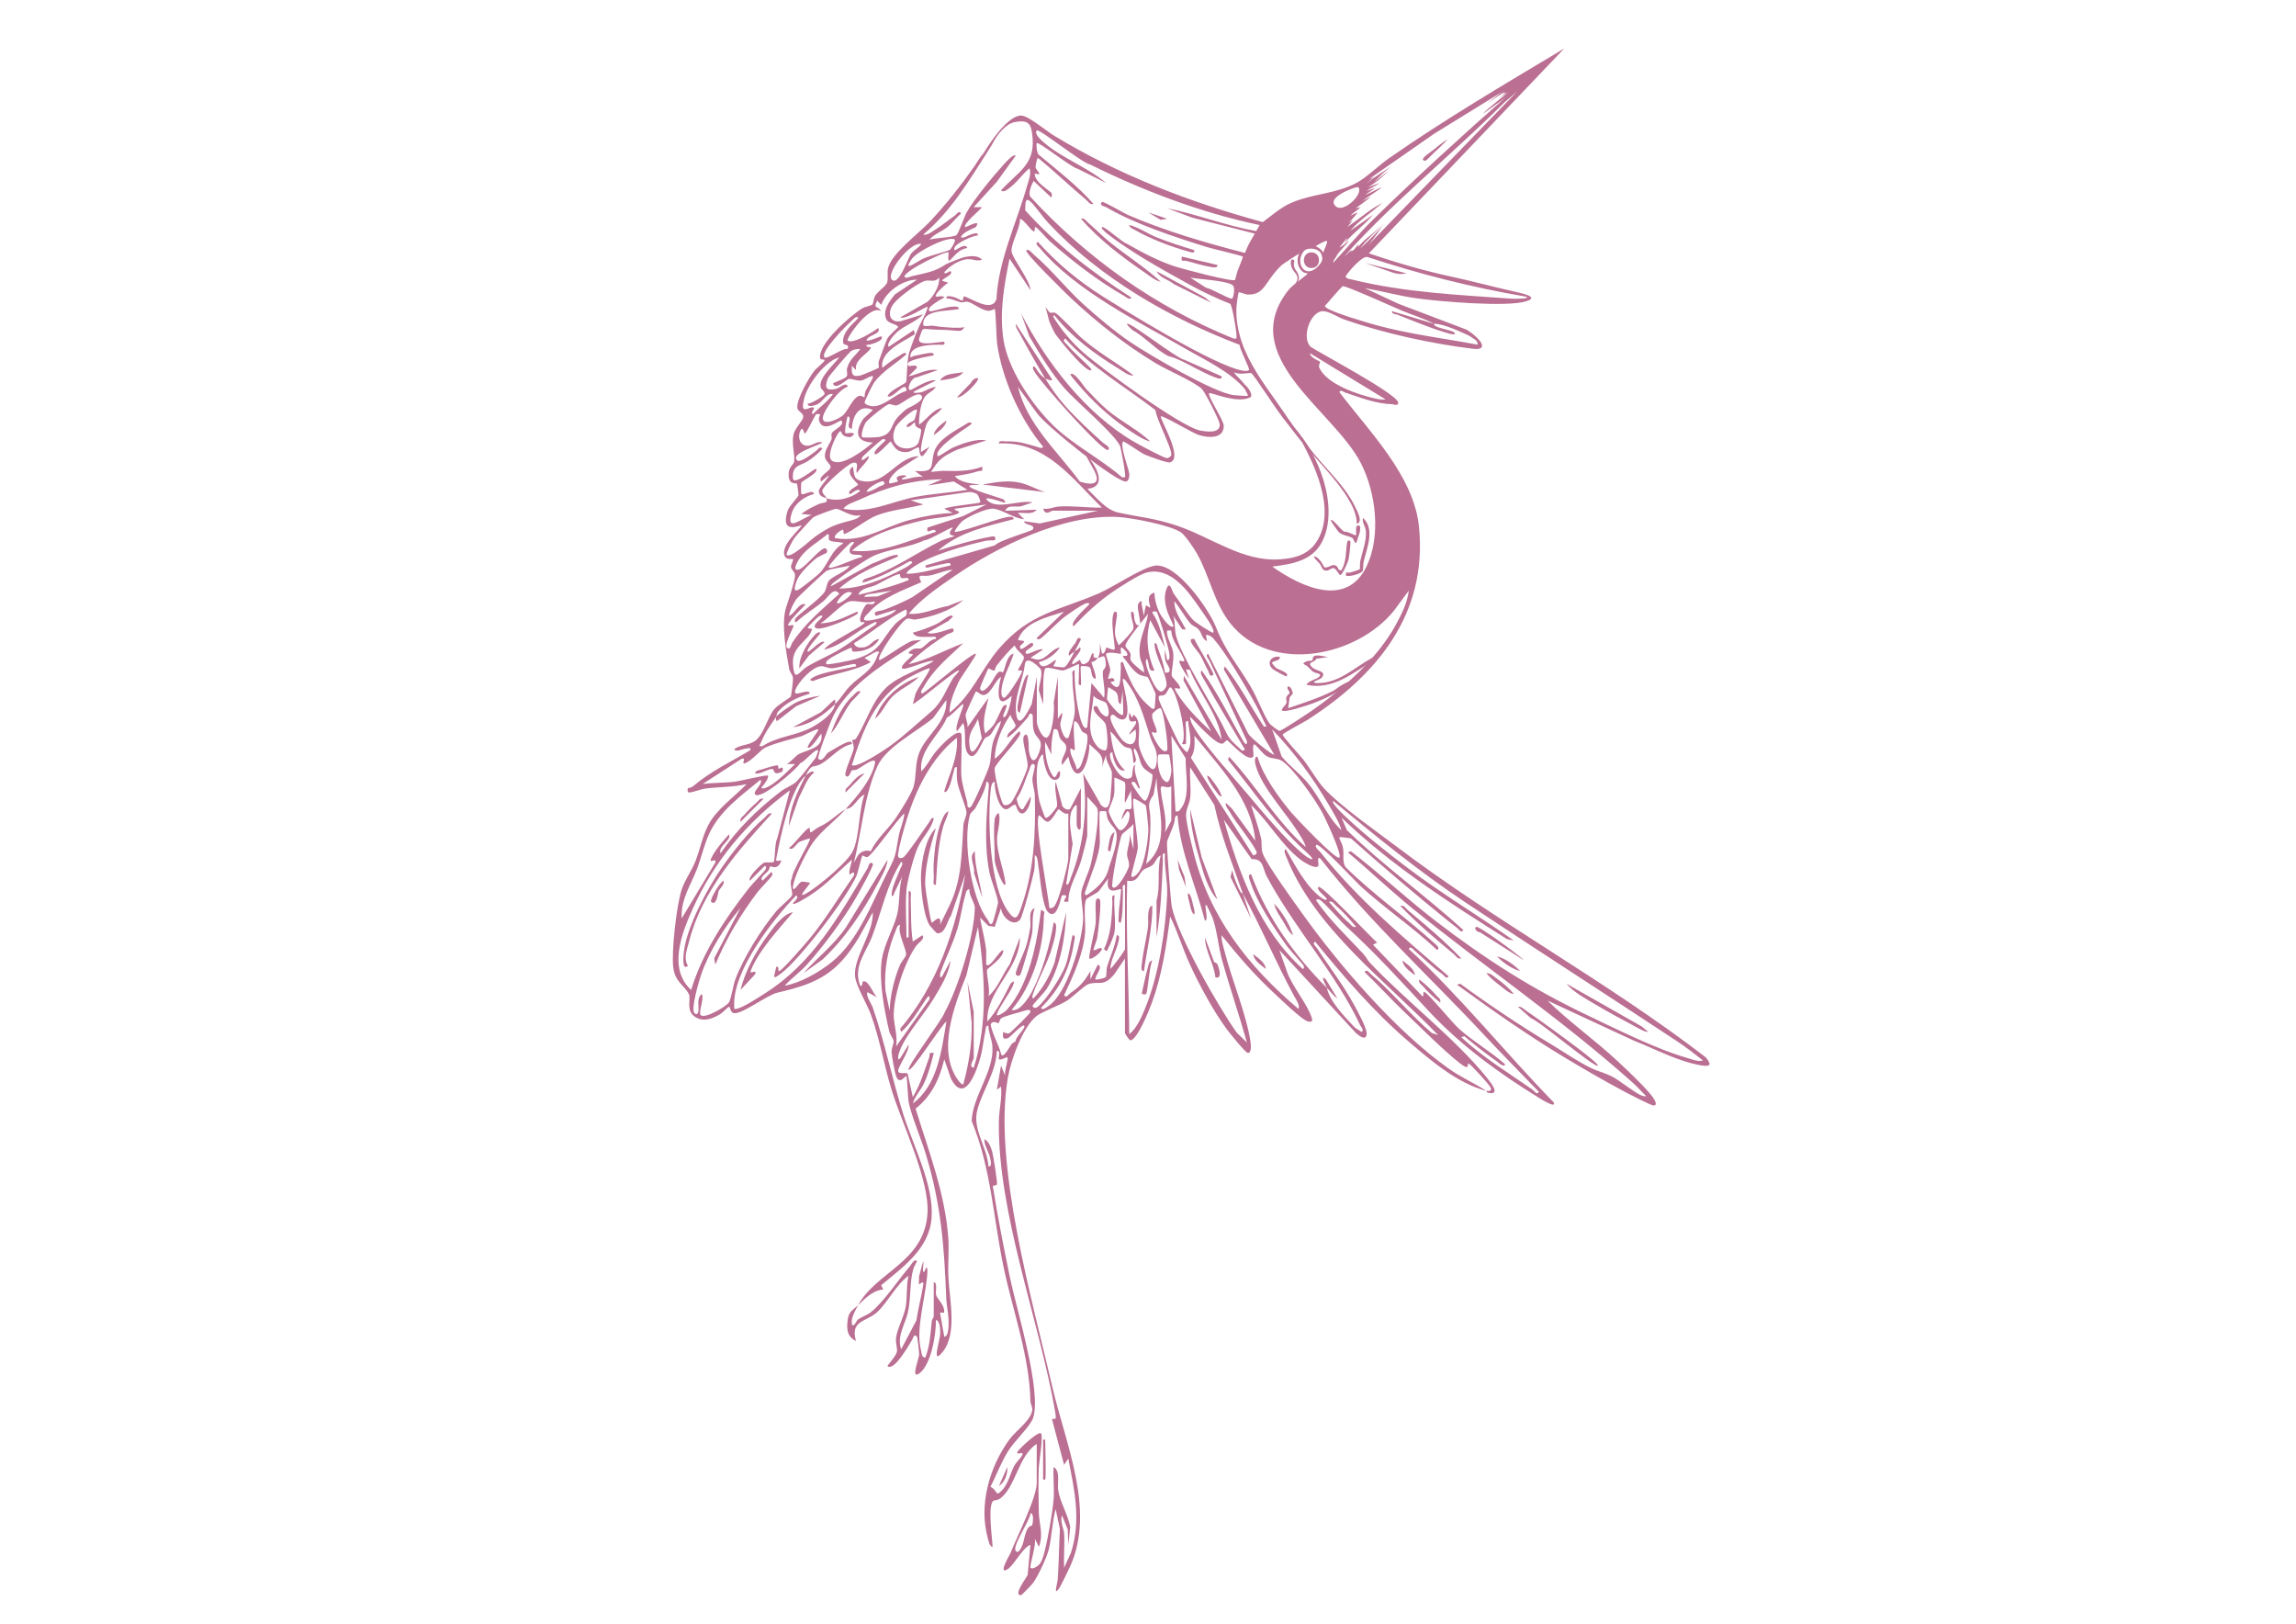 <?xml version="1.0" encoding="UTF-8"?><svg id="Livello_1" xmlns="http://www.w3.org/2000/svg" viewBox="0 0 841.89 595.28"><defs><style>.cls-1{fill:#bb6f92;}</style></defs><path class="cls-1" d="M341.38,173.01l4.12-.39c4.94.07,9.95.33,14.63-1.53.36,2.12-.4,1.32-1.69,1.73-2.75.89-5.49,1.28-8.32,1.73,1.84,2.33,6.27,2.83,9.17,3.02-.47.24-3.39.13-3.78.46-1.23,1.04,11.27,4.5,12.34,4.99,1.59,1.6.46,1.32-.87.87-1.57-.53-7.46-2.34-4.54-.09,3.91,3.01,11.49-.63,16.18.39l-4.32,1.46c-1.9.34-4.81-.76-5.7,1.61l11.55-.38c-1.74,2-4.65.94-6.93,1.16l2.31,2.3c-3.53-.16-7.94-3.48-11.23-3.85-2.51-.28-9.54,2.98-11.51,4.61-.69.57-3.01,3.58-2.68,3.86.73.62,15.56-4.71,18.3-5.19.81-.14,3.39-.9,3.27.57-9.54,2.5-20.25,4.81-27.73,11.56,6.51-2.08,13.06-4.04,19.82-5.23,1.66-.29,1.19,1.23.99,1.38-.15.11-2.34-.01-3.27.2-7.84,1.79-20.64,5.29-27.04,9.95-.78.57-1.85,1.16-2.06,2.17,5.57-.06,10.81-1.95,16.18-3.08.17-1.41-1.65-.69-2.49-.56-1.47.23-2.94.72-4.42.98-.8.15-2.5,1.04-2.33-.41l25.41-7.34c1.66-1.88,13.41-5.19,13.88-5.78,1.58-1.95-3.31-1.61-3.08-3.07l5.75.8,21.22-4.66h-16.57c-.65,0-2.51,2.07-3.47-.76,2,.35,3.87-.64,5.78-.78,5.29-.37,10.55.52,15.8.39-11.01-10.71-20.51-24.35-37.75-23.51-.18-1.33,1.76-.75,2.69-.76,4.86-.09,6.76.77,11.15,1.95.68.18,2.04.91,2.33-.02-8.46-10.16-14.99-24.71-16.87-37.83-.25-1.78-.44-12.16-.86-12.63-.09-.1-1.41.75-2.49.64-2.54-.25-5.3-2.82-7.44-3.3-.8-.18-1.77.35-2.57.16-1.75-.4-3.34-1.43-5.21-1.36-.19-1.36,1.74-.77,2.52-.59,1.26.28,2.6,1.23,3.29,1.37.49.1.17-1.7.73-1.55,2.65.71,10.18,6.08,11.79,1,.85-14.66,7.29-27.62,11.16-41.23.57-2.01,1.8-4.91.95-6.75-2.41,2.01-4.52,5.05-6.94,6.92-.72.56-2.6,2.26-3.46,1.17,5.94-6.57,12.42-9.27,11.55-19.27-.42-4.88-1.15-6.74-6.52-5.75-3.33.61-6.41,4.62-7.91,7.45-.14.27-3.21,5.93-3.54,3.97,2.28-3.8,8.88-13.79,13.74-13.81,2.61-.01,9.18,5.59,12.01,7.31,23.77,14.45,49.8,24.44,76.64,31.75,3.37-2.49,6.48-5.31,10.38-7.03,7.83-3.46,16.34-3.2,24.15-7.44,3.58-1.95,8.17-6.46,11.81-8.99,20.71-14.43,42.55-27.23,64.2-40.2l-71.65,75.12c9.8,3.31,19.89,6.31,30.03,8.48,7.86,1.69,15.49,3.79,23.27,5.52,3.09.69,9.39,2.01,4.35,3.58-7.08,2.2-31.84.07-40.23-1.11-6.38-.9-12.64-2.62-18.96-3.76l12.34,5.76,25.23,9.59c.13.05.2.16.24.29.37,1.25,3.66,3.28,1.38,2.26-3.3-1.47-9.81-4.8-13.77-4.8.04.02-.07.51.47.81,1.81,1.01,4.86,1.31,6.85,2.27,1.23,1.11-.74.77-1.37.61-5.66-1.44-13.61-4.76-19.24-6.97-.82-.32-2.3-.23-2.12-1.33l15.41,4.62c-3.7-2.02-7.68-3.11-11.76-4.81-2.89-1.2-20.51-9.2-21.66-8.97-.43.09-5.11,5.51-5.88,6.46-.62.76-1.19.76,0,1.55,2.76,1.83,14.51,5.29,18.33,6.33,11.85,3.23,24.11,4.7,36.16,6.96.41.08,1.57.61.21-1.46l-3.11-2.1-.04-1.61c4.47,2.77,8.4,7.6,2.07,6.82-15.39-1.88-32.46-5.63-47.1-10.69-2.29-.79-5.55-3.01-7.77-3.1-4.71-.2-8.3,9.78-4.58,13.14,4.12,2.65,31.81,17.34,32,20.38.09,1.42-1.79.6-2.1.6-6.11-.18-11.58-2.39-17.32-4.28-.62-.2-1.73-1.24-2.14-.17,10.82,14.35,27.32,30.61,29.19,49.39,3.2,32.1-15.54,54.47-40.82,70.74-1.38.89-9.13,4.92-9.16,5.45-.05.71,6.55,7.83,7.66,9.27,2.37,3.06,5,7.68,7.4,10.32,5.88,6.45,19.49,15.98,26.93,21.61,36.32,27.47,76.9,49.22,113.06,77.04,1.92,2.28,2.37,3.62-1.3,3.05-8.55-1.32-16.86-5.95-24.85-9.05l-31.84-14.77c8.07,7.91,17.54,14.55,25.83,22.32,3.66,3.43,8.79,8.2,11.91,11.97.28.34,3.48,4.12,1.18,4.21-.8.03-9.37-4.4-10.93-5.24-7.03-3.74-15.23-8.48-22.06-12.61-13.38-8.1-26.44-17.24-39.05-26.44l1.14-.38c10.73,7.85,21.89,15.34,33.3,22.18,4.13,2.48,12.6,8.2,16.62,9.58,7.44,2.55,6.72,2.91,12.96,7.08,1.2.8,3.89,2.83,5.33,2.38-1.71-1.62-3.26-3.43-5.02-5-26.12-23.32-54.07-42.19-80.88-63.97-8.03-6.53-15.59-13.77-23.51-20.41l1.14-.38c10.68,8.24,20.59,17.52,31.29,25.73,17.76,13.63,34.9,24.6,55.13,34.25,10.65,5.08,25.63,12.59,36.67,15.72,1.73.49,4.28,1.64,5.98.95-3.14-2.47-6.44-4.99-9.76-7.19-25.67-16.97-51.62-33.6-77.24-50.66-17.01-11.33-32.91-24.25-48.6-37.3-.81.91,4.47,5.72,5.37,6.56,6.42,6.02,14.93,12.72,22,18.07,12.52,9.49,26.07,17.53,38.89,26.6l-2.54-.55c-21.22-13.41-42.53-27.01-60.64-44.53l1.96,4.58c13.41,13.09,28.84,24.01,42.72,36.64-.82,1.3-1.69-.32-2.3-.78-1.14-.88-2.35-1.79-3.47-2.7-12.02-9.74-23.92-19.82-35.44-30.11-6.9-1.06-3.56-.51-2.89,3.71.38,2.36-.41,4.86.9,6.81,10.23,10.09,22.15,18.43,32.78,28.09.62.56,1.99,1.58.78,2.3-8.79-8.31-19.28-15.37-28.14-23.48-1.34-1.23-15.2-16.11-16.16-15.04-.76.85,1.11,2.15,1.54,2.69,13.48,17.05,30.53,31.39,46.99,45.46-.83,1.31-1.68-.35-2.3-.78-3.6-2.49-6.69-5.65-10.02-8.47-.61-.52-1.55-2.02-2.31-.77,19.01,17.49,35.12,37.78,53.16,56.25,1.06,2.35-4.26-.95-5.33-1.61-14.83-9.16-28.62-19.13-40.53-31.9-10.77-11.54-18.63-20.35-30.44-31.2-1.96-1.8-8.16-8.98-9.62-9.64-.34-.15-1.27-.19-1.14.38,5.1,7.39,11.35,13.17,17.35,19.63.88.95,1.4,2.17,2.28,3.11,13.08,13.88,31.22,27.71,42.77,41.99,1.63,2.02,5.48,6.71.6,5.73-.56-.11-.54-.72-.58-.74.82.16,2.06.22,1.53-1.14-.41-1.05-7.29-8.58-8.09-8.87-.74-.27.84,3.03-3.08,0-6.14-4.76-14.54-13.28-20.44-18.86-5-4.74-9.64-9.89-14.62-14.66.77-1.26,1.7.26,2.31.77,7.54,6.31,14.66,15.13,22.34,21.58l2.31.77c-18.9-19.66-45.43-39.17-55.64-65.32-.29-.75-1.21-2.37-.22-2.87,3.34,5.89,7.72,14.29,13.47,18.12,1.15.77,2.42.7.78-.78-.54-.56-3.1-2.62-2.31-3.47,1.02-1.08,19.72,18.96,21.57,20.42l-1.54.76,18.11,18.88c.76.29,0-1.82.76-1.54,1.48.55,10.14,11.21,12.7,13.5,5.3,4.74,11.66,8.34,16.96,13.09-.85,1.1-2.54-.78-3.31-1.31-4.04-2.8-7.94-5.94-11.72-9.09l-1.14.38c7.97,7.38,17.3,13.07,26.2,19.26.62.43,1.48,2.09,2.3.78-6.54-6.78-13.24-13.5-19.66-20.4-20.19-21.72-42.18-41.67-60.47-65.12-1.53-1.18-.44,2.28-.78,2.71-1.05,1.34-5.35-1.43-6.53-2.33-6.96-5.33-11.74-14.02-18.12-20.01,1.25,4.05,2.69,7.98,3.66,12.13.43,1.85-.09,3.57.6,5.56,1.41,4.02,11.28,17.53,14.36,21.85,13.78,19.32,34.52,43.39,53.86,57.09,4.42,3.13,9.28,5.28,13.81,8.15-10.67-2.78-20.16-10.94-28.52-18.09-12.78-10.94-23.64-23.63-34.28-36.61-1.22.69.26,1.73.69,2.39,4.55,6.99,9.73,13.58,13.7,20.97,1.19,2.22,4.98,8.87,4.47,10.89-.54,2.14-2.89.08-3.86-.72l-28.11-30.45,2.81,7.98c1.9,5.41,7.57,11.87,9.13,17.07.51,1.7-1.27,1.31-2.29.75-2.62-1.44-8.96-7.58-11.58-10-7.05-6.51-13.26-13.73-19.24-21.2-.14,1.93.52,3.73.99,5.56,2.63,10.46,8.11,23.4,9.61,33.54.15,1.03.41,4.08-.97,4.03-.88-.03-6.95-7.61-7.95-8.99-4.86-6.69-9.93-16.06-13.38-23.6-2.62-5.73-4.41-11.83-7.18-17.47-1.38,10.75-2.99,21.56-6.74,31.78-.88,2.4-5.47,13.87-7.91,13.63-.33-.03-1.92-2.4-1.92-2.66v-27.35l-3.87,5.76c-4.16,4.85-5.08,2.37-9.47,3.63-1.36.39-5.91,4.8-7.83,6.04-2.72,1.77-9.34,4.14-11.26,5.69-5.12,4.15-9.4,16.21-10.51,22.62-5.47,31.53,8.95,81.43,16.34,113.44,4.71,20.41,15.49,44.26,6.94,64.69-.68,1.61-3.84,8.21-4.61,9.26-2.03,2.75-.46-2.21-.38-3.46.42-6.13.47-12.39.8-18.53l-1.57-7.28c-1.26,4.75-1.4,10.14-2.52,14.82-.71,2.97-3.87,9.55-5.62,12.1-.47.68-4.25,4.64-4.58,4.66-3.11.17,2.28-6.71,2.46-7.44l1.01-11.04c-3.28,1.36-6.16,8.07-8.86,9.24-2.81,1.22,1.25-5.45,1.54-6.17,2.52-6.36,9.64-20.24,9.64-25.8v-14.25c-6.79,4.39-7.68,15.83-13.47,20.07-.83.61-2.3.59-2.57.88-1.96,2.13-.26,13.57-.15,16.8-1.1.02-1.52-2.38-1.76-3.24-3.39-12.19.65-26.26,8.06-36.3,2.19-2.97,8.21-7.21,8.26-10.89.01-.95-.67-2.04-.69-3.11-.32-16.22-6.43-32.92-9.78-48.77-3.81-18.07-4.57-36.44-11.75-53.8.3-9.2,8.37-18.27,7.58-27.55-.2-2.36-1.38-4.96-1.47-7.4-1.13-.2-.96,1.44-1.15,2.3-.67,3.01-.88,6.09-1.7,9.09-1.37,5.02-5.72,17.76-10.83,8.08l-2.48-7.14c-1.76,7.23-4.64,13.4-10.52,18.07,4.76,15.46,10.73,30.78,11.97,47.11.37,4.84-.18,9.75.05,14.59.37,8.07,3.31,20.53-1.93,27.27-4.54,5.84-1.06-4.24-1.06-6.51,0-1.29.04-4.65-1.59-5,.14,5.17-1.74,16.58-6.15,19.66-3.2,2.24-.02-5.51.02-6.98.02-.74-.6-6.26-.81-6.52-1.08-1.33-1.36.43-1.71,1.01-.96,1.62-6.68,11.83-9.08,9.78-.24-.21,3.14-3.61,3.45-5.31.23-1.27-.55-3.16-.33-5.02.41-3.52,3.06-7.91,3.62-11.82.52-3.6.11-7.39.96-10.98-4.49,3.15-7.75,9.94-11.61,13.42-3.89,3.5-9.88,2.89-7.65,10.46-3.2-1.54-3.45-4.07-3.1-7.34.38-3.56,1.73-3.74,3.87-5.76-.99,1.81-2.55,4.58-2.32,6.54.3,2.45,1.95-1.05,2.09-1.15,1.4-1.07,3.47-1.71,4.81-2.74,4.69-3.63,10.36-12.22,14.52-17.07.46-.54,1.5-2.73,2.47-1.76.11.11-1.11,2.02-1.34,2.89-1.39,5.07-.79,10.53-1.94,15.78-.98,4.48-4.21,8.86-2.5,13.68l5.58-10.6c.64-4.33,1.81-8.61,2.5-12.92.35-2.23-1.3-.14-1.52-.35-.18-.17.09-2.05-.04-2.73l1.57-5.75c.22,1.11-.3,2.99.01,3.85.47,1.26,1.15-3.56,1.54-.39-.25,8.72-4.54,21.05-2.35,29.31.28,1.06.07,2.39,1.56,2.66,1.68-4.35,1.91-8.83,2.37-13.43.07-.72.72-1.38.72-1.59v-12.71c1.59.38.44,3.36.91,4.86.44,1.4,3.31,3.7,2.88,6.38l-1.49-.06,1.56,8.85c1.3,0,1.47-2.56,1.55-3.45.33-4.05-.68-7.15-.82-10.76-.74-18.95-1.86-33.72-7.28-52.04-1.82-6.13-4.92-13.04-6.36-19.06-.51-2.13-.64-9.81-.97-10.21-.34-.42-2.41,3.32-3.69.22-.56-1.37-1.71-7.59-1.75-9.11-.03-1.51.79-2.8.76-3.86-.03-.95-1.28-2.29-1.61-3.69-1.82-7.71-3.83-18.34-2.76-26.13.82-6,4.94-12.41,5.91-17.97.68-3.89.4-8.63,1.59-12.65l-2.89,5.97c-.5,1.69-1.17,1.67-.92-.15.35-2.59,2.09-5.98,3.05-8.52.28-.74,1.44-2.2.39-2.69-5.17,8.12-7.18,18.2-10.59,27.17-2.36,6.22-7.15,11.12-4.44,18.28,1.37.33.13-2.29,1.91-1.53,1.5.64,3.01,4.5,4.24,5.78l-3.47-1.93c-.69,1.53,1.29,3.82,1.96,5.74,4.38,12.59,7.18,26.61,11.32,39.53,3.64,11.37,11.14,25.79,10.22,37.54-.89,11.37-10.46,17.94-18.49,24.66l.78,1.55c-3.93.34-6.54,3.22-9.26,5.77,6.7-12.27,24.16-15.69,25.46-33.48.9-12.38-9.51-33.32-13.33-46.05-2.69-8.97-4.22-18.34-7.48-27.19-1.51-4.08-5.51-10.43-5.76-14.13-.45-6.88,6.89-15.76,6.51-23.21l-5.06,9.18c-8.1,13.37-15.14,16.87-29.81,20.27-4.21.98-13.48,8.38-16.28,7.47-1.22-.4-1.05-2.49-1.62-2.26-.52.22-2.21,2.12-3.37,2.8-2.92,1.71-6.34,2.92-9.34.65-3.03-2.29-1.15-6.49-1.92-8.05-1.55-3.15-5.04-4.42-5.74-9.72-.76-5.77,1.21-23.51,3.2-29.04,1.19-3.32,3.49-6.52,4.83-9.81,1.78-4.4,2.64-9.41,4.88-13.61,3.04-5.72,9.51-10.28,14.01-14.88-4.9,1.13-10.03,1.02-14.94,1.61-1.96.24-4.54,1.38-6.24,1.47-.65.04-.53-1.35-.39-1.54.06-.08,1.22-.18,1.91-.76,6.62-5.59,13.5-8.71,20.83-13.12,1.1-1.41-1.52-.64-2.1-.55-1.02.15-2.89,1.19-3.69.17,2.31-1.92,5.75-1.36,8.11-3.45,2.89-2.56,4.14-8.16,6.53-11.2,1.28-1.63,6.09-4.39,6.18-4.77.21-.88.85-5.99.77-6.72-.13-1.28-1.2-2.25-1.39-3.3-1.11-6.04-2.98-16.63-1.18-22.44.73-2.37,3.42-10.04,3.31-12.1-.06-1.16-1.45-1.88-1.48-3.02-.02-.73,1.05-2.53.74-2.73s-2.08.2-2.76-.71c-2.85-3.8,6.36-11.18,5.83-11.62-.42-.34-7.92,3.67-5.04-5.44.54-1.73,3.89-4.95,3.98-5.7.04-.35-.43-4.06-.57-4.22-.32-.36-3.52.78-2.99-4.24.19-1.82,1.9-2.97,1.99-3.89.28-2.68-.99-6.43-.27-9.87.46-2.22,3.46-5.09,3.59-6.46s-1.83-1.96-2.12-3.09c-.72-2.79,4.19-11.24,6.08-13.71.85-1.11,3.52-3.08,3.84-3.87.27-.67-1.43-.06-1.59-.84-1.01-5.12,11.26-15.82,15.53-18.35,1.02-.6,3.2-.88,3.62-1.39.4-.48.41-2.18,1.02-3.2.99-1.66,3.99-3.46,4.39-4.87.44-1.54-.05-3.39.3-5.09,1.1-5.36,11.13-12.71,15.27-17.09,5.85-6.18,11.59-13.52,16.49-20.49,1.23-1.75,2.97-5.34,5.06-5.72-7.05,10.98-13.75,22.38-23.88,30.82,1.26.59,3.75-1.38,4.85-2.08,2.35-1.5,4.44-3.26,6.71-4.85.62-.43,1.48-2.09,2.3-.78-1.74,1.51-3.24,3.6-5.02,5-2.13,1.68-4.92,2.54-6.54,4.63,2.03-.72,8.63-.81,9.86-1.69.74-.53,2.98-6.97,3.7-8.25,2.73-4.91,9.86-13.46,13.78-17.81.61-.67,3.46-3.86,4.25-3.06l-6.95,9.61-8.46,9.26h3.08c-.78,1.14-7.17,6.22-6.16,7.32.18.2,6.25-3.37,3.84-.01-.2.27-5.3,1.95-5.39,3.86,1.42.15,2.48-.83,3.79-1.21.75-.22,2.55-.97,2.37.44-1.76-.07-10.04,3.54-8.47,5.4.2.23,4.02-3.04,4.61-.78-2.95.27-4.59,2.76-6.55,4.63-.94-.36-.06-2.69-.39-3.08-.61-.71-15.42,6.31-16.17,8.86.48.98,2.13.04,2.93-.15,5.32-1.24,8.28-1.58,12.49-4.42.44-.29,5.98-2.43,6.7-2.57,1.99-.38,4.9-.74,6.38.98-2.15.82-3.64-.61-6.18-.08-2.79.58-5.85,2.53-7.68,4.7.35,1.1,1.98-.68,2.3-.39,1.36,1.23-3,2.61-3.07,3.47l2.31.76c-1.04.36-5.32,4.42-4.62,5,.39.33,2.71-.56,3.08.39-.79.52-6.91,3.61-5.39,5.01.42.39,5.89-1.38,7.32-1.54.78-.09,3.62-.57,3.46.76-4.49.92-13.44.07-13.09,5.8.05.89,2.62.12,4.04.38,3.36.61,9.32.96,11.12.46-.43.46-.85,1.47-2.2,1.38-4.64-.3-2.69-.34-7.62-.44-6.62-.14-5.08-1.41-6.76,2.96-1.25,3.27,5.83,1.68,8.72,1.47l-.2.57-.18.52c-3.11-.05-10.58-.14-11.54,3.49-.53,1.97.65.68,1.34.58,1.52-.22,3.05-.71,4.51-.89.84-.11,2.79-.67,2.61.68-1.16.39-11.4,1.69-9.24,3.86.39.39,3.26-.84,3.07.77l-3.07,3.09c3.65-.71,6.9-2.93,10.78-2.3l-7.74,2.65c-2.12-.11-4.32,5.5-1.95,4.54.6-.24,6.86-4.2,8.92-3.34l-7.7,3.85c-1.77.96,1.6.64,2.35.43,1.91-.54,3.43-1.8,5.35-1.97-1.18,1.94-3.31,2.12-4.45,4.4-1.26,2.52-1.76,6.65-1.7,9.46,2.86-1.83,4.86-5.5,8.47-6.16-1.7,2.66-4.49,2.95-5.79,6.15-.52,1.28-2.48,9.34-1.91,10.02l3.07-1.94c-.48.72-2.09,3.44-2.69,3.47-1.09.05-1.02-2.85-1.16-3.07-.39-.59-2.83,1.24-3.63,1.42-5.22,1.17-6.38-3.89-6.77-3.72-.58.25-5.04,5.4-5.78,4.62-.93-1,3.22-4.16,3.84-5.01.12-.57-.81-.53-1.14-.38-.45.2-7.15,6.09-7.32,6.55-1.02,2.64,2.15-.58,2.3-.39.74.91-3.61,4.76-4.23,6.16-.83-1.12,1.34-4.17-1.43-3.76-1.81.26-11.34,8.66-11.31,10.31.03,1.16,1.33,1.88,1.57,2.7-1.27-.47-2.83-.7-2.83-2.7,0-1.5,7.71-9.26.9-3.46-1.46-1.71,3.1-3.66,3.41-5.11.22-1.02-1.61-2.22-1.93-3.34-.72-2.5,1.43-4.92,2.27-6.96.26-.62-.24-1.55.11-2.27.66-1.33,5.04-2.9,3.46-4.67-.32-.36-6.77,5.05-8.16,0-.43-1.58,1.69-2.65-1.07-2.31-1.1,1.72-2.81,5.58-3.87,6.93-.7.89-.82-3.2-1.93-.78-.98,2.15-.27,5.19,2.34,5.42,2.13.19,3.87-1.97,5.76-1.18-.87.98-11.97,3.95-9.24,6.55,1.17,1.11,5.86-2.71,6.94-3.46.62-.43,1.48-2.09,2.3-.78-1.59,1.81-3.39,3.3-5.43,4.58-2.72,1.7-5.69,1.36-5.36,6.2.21,3.03,8.15-3.8,8.48-3.46,1.35,1.39-5.24,4.42-5.41,5.14-.14.6-.12,3.95.03,4.1.68.68,4.3-1.96,4.62,0-3.43.91-7.01,3.41-8.12,6.9-2.43,7.61,3.81,1.78,7.35.8l-3.85-.37c1.83-1.5,4.26-2.66,6.4-3.63,1.66-.75,3.44-.05,2.84-2.15,3.86,1.42,9.21,0,12.33-2.7-.98-1.33-3.47,1.5-3.84,1.16-1.29-1.18,3.06-2.96,3.07-3.47,0-.48-5.41-4.32-1.91-6.55.64,2.66-.1,4.54,3.25,5.24,8.8,1.84,12.81-8.97,21.01-9.08l-7.71,4.99c-.89.79-4.17,3.74-3.06,5.02.1.12,2.98-.66,3.08-.78.16-.21-2.16-1.89,1.97-2.26,3.09.32-1.68,1.03-.43,1.5,1.07.4,5.81-1.59,7.7-.77l-3.08-2.3c8.05.7,5.46-2.07,7.13-7.13,1.61-4.89,8.43-7.93,12.53-10.59,2.27-.16.62.9-.13,1.42-1.5,1.03-13.17,8.57-11.05,10.9.22.24,4.41-2.71,5.63-3.22,3.44-1.46,8.41-3.32,12.08-2.56l-10.54,3.33c-3.1,1.42-5.88,2.75-7.95,5.54M562.78,26.26l-36.92,22.78-25.92,18.04c-.95,1.31.93,2.92.08,4.6-.71,1.4-4.47,4.11-5.8,5.81-4.34,5.51-4.19,12.17-5.4,18.86,4.94-5.23,9.46-10.76,14.62-15.81,15.45-15.12,33.04-31.14,49.31-45.46.91-.8,10.6-8.33,10.03-8.84ZM556.4,33.43l-4.69,4.05c-20.88,20.76-44.01,38.97-62.91,61.19,3.06.55,4.76-.94,6.95-2.68l60.64-62.56ZM461.84,82.5c-21.47-4.51-42.55-12.52-62.16-22.21-2.57-.26-18.73-13.31-19.51-12.46-1,1.09,1.18,3.14,1.94,3.83,6.85,6.24,16.43,9.43,23.49,15.42l-10.54-5.25c-1.92-.23-14.3-10.04-14.88-9.38-.3.34-.08,3.58.72,4.29,6.9,5.74,14.15,11.31,20.08,18.05-1.45.33-1.83-.8-2.7-1.53-6-5.01-11.63-10.49-17.72-15.41-.44.62-.89,2.89-.83,3.5.12,1.14,3.22,3.18-.33,2.28.04,2.77,3.21,4.66,5.21,6.33,1.12.93,1.22.59.95,2.53l-6.55-6.16c-.79,1.43-2.07,4.45-1.22,5.79,20.83,22.62,45.89,40.36,74.45,51.97,1.33.2,1.17.05,1.16-1.15-.02-1.7-1.56-10.9-2.32-11.56-4.98-1.99-9.98-4.33-14.67-6.9-5.5-3.01-11.84-6.56-17.17-9.8-1.19-.72-16.46-10.24-15.17-11.4.73-.66,7.46,5.64,9.01,6.01,5.7,3.25,11.52,6.35,17.79,8.41,2.53.83,21.33,5.84,22.01,4.91.1-.13.57-2.26.86-3.17.27-.86,2.18-5.19,1.96-5.37-.52-.43-11.07-2.84-13.1-3.47-11.75-3.67-26.46-8.46-37-14.66-.49-.29-2.84-.61-1.52-1.91.38-.37,8.12,4.17,9.49,4.76,13.39,5.82,28.78,10.33,42.93,13.94,1.22-3.01,1.47-3.45,3.62-7.07l-22.91-5.85-9.24-3.46c10.98,2.2,21.58,6.42,32.67,8.37l1.23-2.2ZM498.05,68.63c-.45-.48-10.44,3.19-8.9,6.17,2.42,4.69,11.16-3.73,8.9-6.17ZM474.46,156.88c-.15-.15,2.69,4.61,2.53,4.46-1.04-.95-5.59-7.17-6.66-8.37-2.13-2.39-10.62-15.78-11.53-16.17-.62-.27-4.57.8-6.21-.37.27,1.57,5.16,4.44,3.94,6.3-5.22-6.33-14.46-10.63-21.41-14.64-17.7-10.2-40.65-21.42-53.8-37.11-.51-.61-2.03-1.54-.77-2.31,7.35,8.18,15.04,14.5,24.34,20.35,10.06,6.33,22.09,13.5,32.55,19.07,2.94,1.57,18.34,9.67,20.55,7.56.41-.39-3.46-7.68-3.47-9.24-25.59-9.72-51.32-24.55-70.13-44.67-1.95-2.09-3.91-5-5.9-7.19-2.61-2.87-2.51-.31-2.59,2.54,11.48,12.66,24.59,22.79,38.95,32-.59,1.14-1.86-.16-2.54-.55-9.31-5.26-19.55-13.11-27.53-20.24-1.09-.98-4.25-4.74-5-5.02s0,1.82-.76,1.54c-1.22-.46-3.29-4.12-5-4.62.15,3.22-3.37,9.2-3.1,11.91.27,2.71,6.77,10.53,6.94,14.28l-7.69-11.56c-2,9.96-3.74,19.43-2.24,29.58,1.62,10.95,10.48,23.99,18.39,31.69,7.09,6.89,17.51,12.26,25.07,18.85,1.29.17,1.23.06,1.16-1.16-.11-1.91-1.25-7.81-1.72-9.85-.87-3.74-16.54-17.08-20.27-21.33-5.14-5.86-9.15-12.58-13.1-19.26l-3.07-8.49c9.3,18.1,23.69,36.78,41.48,47.13,1.73,1.01,10.61,5.74,11.82,5.93.79.12,1.62-.52,1.78-1.11.53-1.94-5.54-13.29-5.79-16.47-11.17-8.6-23.56-15.7-33.1-26.23-1.26.77.26,1.7.77,2.31,2.27,2.71,5.53,5.52,8.1,8.09,1.55,1.55.38,1.56-.78.78-3.03-2.02-9.08-9.32-11.42-12.47-.99-1.33-2.38-4.57-2.66-5.55-.09-.33-.75-3.35-1.31-4.72l1.56,1.98c1.35.4,1.23-.19,2.01.14,1.5.64,7.7,7.49,9.92,9.42,5.85,5.09,12.67,8.89,18.86,13.5-1.52.45-4-1.56-5.33-2.37-8.68-5.3-17.22-11.52-23.56-19.5-1.36-.5.26,1.65.69,2.31,2.6,3.99,6.15,7.93,9.7,11.11,6.29,5.64,36.14,27.51,42.96,28.7,2.52.44,7.48,1.19,7.15-2.46-.12-1.31-5.49-11.83-6.54-12.79-3.13-2.87-12.59-6.82-16.82-9.37-11.39-6.86-21.67-15.02-31.37-24.1-1.38-1.29-17.05-16.55-16.17-17.34.83-.74,2.15,1.08,2.7,1.53,6.26,5.26,11.94,12.53,18.09,18.12,5.05,4.59,11.86,10.32,17.49,14.1,6.88,4.63,30.54,18.46,37.69,19.32.9.11,5.02.42,5.2.25.45-.43-2.31-3.58-1.15-4.12.92.53,3.55,4.03,1.97,4.75-5.15,2.34-14.4-2.1-14.95-1.57-.81.77,5.34,9.94,5.35,11.94.03,5-6.02,4.44-9.41,3.29-2.11-.72-13.1-7.27-13.66-6.75-.67.63,8.55,15.4,3.35,16.88-.99.28-7.82-2.23-9.27-2.88-1.59-.7-7.65-5.12-7.94-4.76-1.27,1.55,2.12,9.89,2.3,12.01.08.95-.26,2.45-1.16,2.63-3.25.64-29.65-20.56-32.72-25.06l-6.94-9.61c3.32,13.81,14.58,23.65,22.67,34.72,5.14,1.59,8.01.83,4.97-4.61-.79-1.41-3.14-5.66-2.96-5.48,3.51,3.38,8.73,11.95.75,12.73,3.16,3.03,6.84,7.74,11.33,8.7,7.72,1.66,13.51,2.1,21.43,4.77,12.77,4.3,24.1,13.29,37.77,12.38,6.6-.44,11.72-2.23,14.64-8.47,5.75-12.29-3.29-29.43-9.67-40.1,9.18,9.45,16.93,29.12,10.69,41.89-3.56,7.27-11.17,8.41-18.39,9.34,10.47,7.4,27.18,15.32,34.58-.09,5.36-11.16,3.43-27.02-2.07-37.8-9.95-19.52-46.23-39.25-26.33-63.79,1.3-1.6,6.49-5.16,6.8-5.73.21-.38-1.61.43-3.02-2.14-1.22-2.21-.52-4.52-.06-5.17.2-.29-6,3.77-6.43,4.17-6.32,6.01-6.01,10.89-12.33,10.82-.93,0-3.25-1.06-3.46-.81-.18.23-.82,4.98-.84,5.78-.42,17.78,12.99,30.28,21.16,43.95ZM350.11,87.89c-1.86-1.74-13.75,4.16-15.73,6.99-3.79,5.42,1.57,1.07,4.43-.2,2.14-.95,8.71-2.54,9.56-3.16.39-.29,2.15-3.26,1.75-3.63ZM486.61,88.42c-.48-.4-2.97,1.13-4.15,1.8-.08.05,2.3,1.06,2.69,2.42.2.15-.07.19,0,.01.45-1.13,1.75-3.99,1.46-4.23ZM337.79,89.43c-4.12-.85-13.05,10.77-10.78,13.09,2.49,2.55,6.05-8.23,7.05-9.51,1.27-1.62,2.75-2.01,3.74-3.58ZM484.58,93.37c-.89-2.54-5.2-2.78-6.44-1.35-3.33,3.83-.13,10.06,4.49,6.27,2.93-2.63,2.23-3.85,1.94-4.92ZM559.23,108.7c-19.72-3.36-38.83-8.24-57.84-14.48-2-.58-7.92,6.47-7.94,7.14-.03.84,1.99,1.04,2.64,1.2,18.71,4.63,38.73,5.55,57.8,6.92,1.44.1,3.2.04,4.67-.04s1.92-.56.67-.75ZM330.08,116.38l10.03-5.76c2.33-2.16,4.56-5.87,4.23-8.87-1.59,2.11-3.74.57-5.54,1.33-3.1,1.31-10.65,6.59-11.99,9.65s0,5.61,3.43,5.04l8.31-2.55c-2.62,2.75-6.87,4.06-9.63,6.55-1.17,1.06-3.96,4.15-3.08,5.39l9.25-6.16.38,1.52c-4.34,2.81-12.94,6.33-11.94,12.34,1.93-1.59,4.15-3.23,6.32-4.46.68-.38,1.95-1.68,2.54-.55-3.75,3.41-8.93,6.27-11.9,10.45-.64.89-3.51,6.78-3.47,7.29.03.39.82.82,1.27.99,4.71,1.86,9.45-4.06,14.09-5.26.02-4.58-4.97,3.21-6.93,1.94.72-2.1,6.29-4.42,6.79-5.15.31-.45.27-8.07,1.12-10.82,1.02-3.3,3.22-9.01,4.41-11.14.47-.85,2.66-5.24,2.31-5.63s-7.98,4.82-10.01,3.85ZM451.82,109.46c.38-.28,1.37-4.17.02-5.02-2.61-1.65-11.95-2.01-15.42-2.67l5.87,3.75c1.62.09,8.86,4.43,9.53,3.95ZM336.24,102.53c-5.16-.05-11.45,4.43-13.1,9.23l-1.53-1.53c-1.44,3.26.06,1.58,1.53,3.84-4.32-2.78-13.02,10.21-12.33,10.79,1.76,1.47,9.43-3.17,11.18-4.61,1.47,2.3-3.98,2.49-4.24,4.61,1.05.33,5.19-1.73,5.39-1.53,1.55,1.5-4.62,3.35-5.38,3.09-.4,1.35,1.86.37,1.54,1.15-.85,2.02-6.24,4.32-5.4,8.09l-1.53-1.53c-.21,2.88.03,4.25,3.11,3.53.81-.19,6.53-2.6,6.79-2.87.09-.09-.39-1.46.04-2.58.93-2.45,2.04-5.72,2.97-7.9.59-1.38,4.02-4.11,4.03-4.43.02-.9-3.49-1.23-4.24-2.68-1.67-3.23,1.09-6.85,3.09-9.27l8.09-5.38ZM314.67,116.4c-.83-.74-2.15,1.08-2.7,1.53-1.76,1.48-11.41,11.26-9.63,13.09.85.88,6.65-3.54,8.47-3.09.78-1.96-1.41-1.26-1.57-2.01-1.04-4.65,6-9.02,5.43-9.53ZM315.44,127.95c-1.18-.06-2.75.19-3.64.99-1.03.92-7.94,8.92-8.27,9.83-1.28,3.48-.66,4.58,3.03,3.8,1.16-.25,3.91-2.88,4.26-.76-3.02.63-8.97,8.81-9.11,11.33-.19,3.31,5.95.48,7.51-.99,1.72-1.62,3.37-5.92,5.49-6.91,1.01-.47,2.19.52,2.27.44s.07-1.57.39-2.31c.46-1.05,3.13-4.99,2.7-5.4-.55-.53-3.07,1.4-4.29,1.54-1.75.2-3.45-.76-4.46-.59-1.09.19-4.87,4.32-5.88,1.74-.15-.39,4.31-1.63,5.04-2.71.44-.64-.14-1.93.12-2.89.9-3.39,2.95-4.49,4.86-7.1ZM508.07,146.43l-27.74-16.94c.04,1.65,3.53,2.87,3.74,3.18.13.2-.73,1.22-.3,2.17,2.77,6.06,14.2,9.85,20.41,11.25,1.31.29,2.55.48,3.89.34ZM307.74,131.03c-5.14,1.25-11.41,9.77-12.74,14.6-2.14,7.74,2.15,2.71,3.49,3.89.3.26-1.48,1.95-.39,2.3,2.44-2.56,5.25-4.44,7.32-7.32-2.5-.58-3.63,2.99-6.12,3.9-.7.26-3.26,1.07-3.12-.42,1.26.03,5.99-2.77,6.16-3.52.19-.88-1.19-1.65-1.41-2.45-.94-3.39,4.98-8.49,6.81-10.99ZM337.78,144.9c-1.69-1.63-7.42,3.47-9.02,3.72-.99.15-1.99-.56-2.81-.44-1.07.17-7.79,5.55-8.55,6.77-.68,1.09-1.95,4.68-1.2,5.36.24.21,5.43.07,6.4-.15,4.42-1.01,4.02-3.73,5.92-6.41.68-.96,2.91-3.08,3.9-3.8.79-.57,7.3-3.17,5.35-5.05ZM320.06,150.3c-5.17-2.33-7.46,2.28-7.71,6.93-2.82-.46.64-4-1.53-4.62-.42,1.11-1.28,5.76-.78,6.16.41.33,2.72-.57,3.09.38-1.01,1.36-1.65,1.22-3.13.84-1.94-.5-1.25-3.14-2.62-1.19-1.34,1.91-4.38,8.49-2.39,10.04,3.49,2.73,12.23-4.15,15.08-6.6-6.41-.2-6.62-4.11-3.42-8.81l3.42-3.12ZM336.25,150.29c-.99-.94-7.26,4.88-7.89,6.35-3.62,8.46,6.13,9.29,8.26,5.95.42-.67,1.44-4.74,1.06-5.23-.16-.21-1.14-.43-1.73-.98-.52-.49-.35-1.26-.48-1.47-.24-.4-1.91,2.14-3.07,1.54.09-1.45,2.53-1.91,2.89-2.49.1-.16,1.09-3.53.96-3.66ZM345.49,175.72c-11.2.19-20.54,2.96-30.57,7.56-1.81.83-4.57,1.58-5.64,3.21,9.25,2.06,17.79-2.74,26.8-4.4,6.14-1.13,12.51-1.46,18.66-2.53l-5.04-3.06-9.6,1.52,5.39-2.3ZM323.91,176.49c-.59-.53-5.99,2.33-6.16,3.84,1.54-.09,3.33-1.15,4.64-1.94.44-.27,2.91-.66,1.52-1.91ZM358.4,181.3c-.75-.69-2.16-.95-3.19-.92l-21.28,3.04,4.62,1.53c-5.67,1.5-11.63,1.91-17.15,4.04-3.67,1.42-9.33,6.09-11.75,6.76-.7.19-.04-1.82-.76-1.54-.56.22-3.25,1.8-2.7,3.08,10.52,1.76,17.87-4.19,27.57-6.71,5-1.3,10.42-2.33,15.58-2.53l-3.08-1.53c1.85-1.03,12.61-1.86,13.09-2.32.34-.32-.55-2.5-.96-2.88ZM361.67,184.96l-11.55,1.54c-.69.8,3.17.88.78,1.93-2.76,1.21-8.89,1.45-12.35,2.29-8.98,2.16-19.2,4.96-26.18,11.18,10.89,1.16,20.78-3.69,30.82-6.94-.73-2.26-3.77,1.84-3.08-1.53l13.09-4.25,8.48-4.22ZM315.44,188.82c-2.83,1.11-7.14-2.2-8.83-2.28-.76-.03-7.62,2.58-8.41,3.12-.5.34-6.37,6.82-6.98,7.66-.56.77-3.18,5.7-2.74,6.12,1.49,1.42,8.8-5.59,10.54-6.79,5.39-3.73,7.27-4.37,13.32-5.92.68-.17,3.15-.96,3.1-1.92ZM310.05,296.67c4.13-4.59,9.32-10.54,10.75-16.61.25-1.06-.03-1.43-1.1-1.1-1.37.42-3.94,2.31-5.4,3.1-.7.38-1.66.17-1.97.42-.42.34-1.08,3.25-2.27,1.86-.76-.89,2.73-8.11,2.96-9.83.18-1.35-.63-3.03-.54-3.17.06-.1,1.06-.04,1.43-.62,3.63-5.64,5.8-13.69,11.16-18.74,4.58-4.31,12.04-6.34,17.34-9.63-2-.62-10.57,3.62-11.55,2.7-1.04-.98,3.37-4.15,3.85-5.01.32-.59-2.93.03-.77-1.54,1.78-1.29,2.93-.45,3.86-.85,1.46-.63,3.18-3.36,5.38-3.4.2-1.28-1.05-.7-1.91-.76-1.86-.13-5.63.59-6.55-1.54,2.79-.74,5.6-1.77,8.22-2.95,1.89-.85,4.03-2.69,5.27-3.21.35-.15,1.26-.2,1.14.38l-1.6,1.48-7.64,4.3c1.92,1.29,8.93-1.9,9.24-1.53,1.24,1.48-1.28,1.67-2.05,2.14-4.96,3.04-10.04,6.79-14.12,10.95,7.04-1.57,13.32-5.22,20.03-7.69-5.32,5.07-10.79,9.42-14.48,15.95-.38.68-1.68,1.95-.55,2.54,2.07-1.13,18.78-15.49,19.65-14.63.43.42-5.44,8.43-6.3,10.26-1.49,3.17-3.52,7.86-3.33,11.31,8.15-6.31,11.58-15.88,18.13-23.48,11.35-13.16,22.02-13.9,36.72-20.29,5.11-2.22,16.33-9.79,20.75-10.14,7.86-.61,19.4,15.89,22.04,22.54,3.63,9.14,7.87,13.59,12.78,21.89,2.36,4,4.59,10.07,6.74,13.29.45.67,3.3,2.85,3.82,2.88.74.04,11.05-6.82,12.63-7.94,11.12-7.84,23.42-18.87,29.98-30.89,2.12-3.88,4.25-8.1,4.77-12.56l-5.4,7.3c-13.72,17.02-45.25,23.41-60.07,4.62-5.97-7.56-7.61-17.48-12.21-25.55-1.08-1.89-4.35-6.82-6.01-7.86-4.19-2.61-17.86-5.25-22.98-5.53-19.8-1.07-44.06,10.73-60,21.75-5.87,4.06-12.12,8.24-16.7,13.72,5.03.5,9.61-1.97,14.47-2.86l5.56-2.15c-4.42,3.87-11.8,6.27-17.55,7.13-1.12.17-2.24-.69-3.24-.23-2.13.99-11.16,13.79-10.03,15.06.48.54,10.6-7.12,12.55-7.09l2.85-.23c-11.5,7.45-26.31,15.56-32.5,28.36-.79,1.63-5.82,14.61-5.25,15.17,1.53,1.46,2.79-1.72,3.54-2.21,1.37-.88,5.04-3.02,6.43-3.61.69-.29,2.54-.98,2.35.43-4.48.97-7.61,5.11-11.02,7.12s-3.45-.47-5.93,4.45c.57-.48,2.44-2.26,3.08-1.16-2.82,2.35-3.76,6.02-5.53,9.11l-3.7,10.54c.15-6.6,3.27-12.75,6.16-18.49-5.78,4.93-9.3,22.73-10.79,30.44-.42,2.17,2.67-.65,1.54,1.53-1.42,2.73-3.56,1.16-3.74,1.28-.17.12-.39,1.26-.86,1.79-.85.98-3.25,2.44-1.95,3.48l3.09-3.08c.57-.12.53.81.38,1.14-.41.91-4.32,4.81-5.37,6.19-6.11,8.04-11.58,17.23-15.44,26.55l-.41-2.34,9.66-18.46c-5.79,6.84-11.52,15.93-14.45,24.45-.81,2.36-3.8,12.54-2.49,14.07.82.96,1.49.15,1.54-1.14.07-1.98-.64-4.34,1.16-5.79,1.08,1.49-1.32,6.72-.39,7.7,1.43,1.52,9.36-3.11,10.37-4.65.84-1.28,1.52-6.23,2.35-8.44,2.99-8.02,9.55-18.43,15.03-25.03,1.19-1.43,5.31-4.75,5.75-5.76s-1.18-4.58-.03-6.25c-.18-2.35,7.13-14,6.59-14.59-.13-.15-3.37.97-3.81,1.2-1.22.62-2.36,3.49-3.89,2.27,1.82-1.16,5.88-6.79,7.32-7.32.73-.27.05,1.74.76,1.54.54-.15,1.89-1.44,2.78-1.85,4.72-2.17,5.83-4.17,9.94-6.62-4.91,5.46-9.96,8.41-13.5,14.62-1.86,3.27-5.23,9.96-5.77,13.5-.07.45-.2,1.27.39,1.16.9-.58,1.86-2.34,2.67-2.68.31-.13,2.98.28,3.11.38.46.36-7.1,7.91.69,2.61,3.91-2.66,13.09-10.2,15.05-14.23,2.56-5.26,2.08-14.93,4.29-20.74-2.04.9-3.27,3.5-4.99,4.67-.82.56-1.6.52-1.94.73ZM349.34,193.43c-.35-.45-8.82,4.75-10.38,4.64-5.48,2.63-13.02,3.25-18.32,5.57-3.07,1.34-11.05,6.93-13.93,9.18-.76.59-1.86,1.15-2.06,2.17l15.13-8.36c2.61-.89,5.09-2.32,7.77-3.03.62-.17,2.6-.49,1.36.61-7.38,3.01-15.16,6.22-21.18,11.55,7.94.1,16.3-3.49,23.29-7.14.25-.13,5.56-2.81,2.54-2.86-5.06,2.8-10.2,5.6-15.72,7.4-1.33.43-2.46.75-.86-.86,10.18-3.08,18.81-9.54,28.24-14.13,1.13-.55,4.71-1.49,4.9-1.66.06-.06-1.64-.11-1.85-.88-.19-.7,1.12-2.14,1.07-2.19ZM304.01,197.9c-.41-.65.31-2-.51-2.15-3.19,2.81-7.46,5.03-9.98,8.51-.53.74-3.42,5.06-.81,4.59,2.19-.39,6.67-6.43,9.25-7.71,1.22-.61,1.57.99,1.14,1.52-.15.19-3.09,1.36-4.22,2.34-2.19,1.91-5.75,5.25-6.73,7.9-2.25,6.03,1.09,3.08,3.96.87,1.1-.85,3.84-3,4.62-3.85,3.02-3.27,4.24-8.45,8.54-10.72-.98-.76-4.6-.25-5.26-1.31ZM313.13,198.83c-.73-.67-1.8.71-2.32,1.15-.89.75-7.5,7.61-6.93,8.09,1.06.89,10.27-3.77,12.32-3.85-.21-1.69-4.08.11-4.62-1.93-.45-1.71,1.88-3.13,1.54-3.45ZM311.59,207.31c-2.26.68-6.58,1.05-8.45,1.94-.69.33-10.48,9.49-11.15,10.42-1.12,1.55-2.36,4.2-2.73,6.12,2.15-.65,3.64-5.07,6.16-4.24-1.84,2.02-4.77,4.69-6.16,6.94-1.28,2.07,2.39-.56,1.53,1.52-.51,1.25-3.13,6.35-2.3,7.33,1.24,1.46,1.64-1.15,1.89-1.53,4.85-7.36,10.92-12.23,17.35-18.11-1.93-2.79-4.1,1.29-5.78,2.68-3.24,2.68-6.91,4.84-10.01,7.71-.57.12-.53-.81-.38-1.14.59-1.32,9.18-7.33,10.82-9.99.81-1.31.64-2.81,1.46-3.94,1.37-1.89,6.45-3.25,7.76-5.72ZM349.34,208.85c-2.87.22-5.48,1.54-8.28,2.11-3.17.65-4.9-1.12-3.27,2.5-6.69,2.95-14.37,5.56-19.27,11.18-.42.48-2.31,2-1.54,2.69.99.89,10.86-1.53,11.55-3.84l-7.33,2.3c-1.59-1.87,1.42-1.62,3.12-2.27,3.45-1.32,6.86-2.79,10.12-4.52l14.89-10.14ZM417.92,228.87c.6-.71-1-5.22-.65-7.17.12-.68,1.74-2.41,1.32-.24l.86,4.32c.07-.64.61-3.76.79-3.86.14-.08,1.29,1.02,1.53.78s-2.07-4.65,1.54-5.4c.03,2.49.87,5.42,2,7.63.45.88,3.75,5.82,4.94,4.69.53-.51-5.13-7.98-2.34-14.18,1.1-2.45,1.95,1.49,2.43,2.14,2,2.7,5.2,7.69,7.2,9.77.83.87,7.05,4.94,7.34,4.59.88-1.03-3.84-7.4-4.76-8.72-4.45-6.47-10.86-15.72-19.92-13.26-2.54.69-9.71,5.32-12.22,7.04-5.3,3.63-9.93,7.98-14.34,12.63-.99-.9,1.04-3.06,1.61-3.78,1.25-1.57,2.8-2.85,4.17-4.31.12-.58-.75-.49-1.14-.37-1.75.54-6.31,3.79-8.04,5.06-2.04,1.49-7.87,7.55-8.93,8.02-.34.15-1.27.19-1.14-.38l10.01-9.63c-6.08,2.03-14.59,3.76-16.95,10.4l2.31.38c.08.81-1.51,1.52-1.53,1.92-.18,2.99,3.8-1.96,4.61-1.15,1.43,1.42-3.75,2.52-2.31,3.85.61.56,4.8-2.14,6.16-1.53l-4.62,3.07c1.44.31,2.27.96,3.86.47,2.36-.73,4.37-3.95,6.92-4.31-1.6,2.54-4.75,4.7-7.7,5.39,1.16,3.93,5.91-1.05,6.16-.78.37.41-1,2.11-.77,2.3.15.12,3.72.48,3.89.4,1.19-.55,3.15-4.53,3.81-5.79-.71.45-1.38.89-1.93,1.54-.94-.96,1.4-3.54,2.26-4.7.34-.46.71-2.71,1.98-1.46.18.18-1.96,3.95-2.31,4.62.71-.45,1.38-.89,1.93-1.54,1.49,1.22-3.7,5.09-2.69,6.16.28.29,2.21-1.41,2.71-1.55.34-.09.04,2.93,2.92.81.96-.71,1.43-4.09,2.06-3.11.33.52-.75,1.75,1.55,1.54-.88,1.51-2.08,1.4-2.25,1.63-.19.25,1.93,4.81,1.48,6.08-2.02-.44-1.13-3.47-2.25-4.29-.59-.43-3-.48-3.13-.33-.34.38.24,5.68,0,6.93-1.35.18-.72-1.75-.76-2.69-.05-1.04.18-4.79,0-5.01-.2-.24-4.65,2.23-5.81,2.3-1.24.08-5.86-1.55-6.48-.73-1.12,1.46-.65,10.7-.8,13.07l-1.58-5.03c.09-2.5,1.36-4.98.81-7.54-.09-.4-5.48-6.06-5.97-1.84-.7,6.09-4.19,11.88-3.07,18.47.96,5.63,4.6-2.06,5.61-4.02l1.89-10.05v16.56c0,1.2,1.77,5.87,3.48,5.74,2.16-.17,3.18-10.62,2.68-12.67l1.55-9.63v15.41l1.53-2.31c.31,1.66-.79,3.26-.62,4.82.07.66,1.39,5.66,2.93,4.42.36-.29,2.24-7.75,2.32-8.86.31-4.08-.98-8.51-.77-13.1.04-.94-.59-2.86.76-2.69-.07,5.32.51,11.15,1.76,16.34.16.67,1.39,6.07,2.86,4.45l1.55-16.17,4.61,5.39c.68-2.75-.72-7.37-.42-9.65.1-.78,1.18-1.14,1.06-2.84-.3-4.23-.98-2.33-2.94-2.15,1.01-1.72.82-3.5.78-5.39l.77,3.85c1.23.05,1.33-2.05,1.62-2.25.17-.12,2.54,1.18,3,.71.49-.5-2.03-11.41,0-13.86,1.35-.19.8,1.78.69,2.61-.53,3.97-1.24,5.75.85,9.71,1.11-.86,5.04-5.06,5.29-5.94.51-1.78-1.25-4.34-.67-6.39,1.2-.13.9,2.07,1.15,3.11.19.77.91,2.73,1.92,1.51-1.09,1.45-5.47,6.83-5.26,7.96.15.77,1.44,1.71,1.83,2.82.29.84-.37,1.69.29,2.71.83,1.28,3.37,3.19,4.68,4.22.18-2.1-1.2-3.83-1.48-5.83-.83-6.1,2.1-10.03,3.02-15.74l-3.08,3.85ZM329.94,210.55c-.74-.56-7.09,3.11-8.58,3.83-2.32,1.11-5.56,1.03-6.69,3.7,6.26-1.45,12.51-3.02,18.49-5.39.18-1.44-1.55-.48-2.57-.75-.66-.17-.47-1.26-.65-1.39ZM327,216.55c-2.08.36-4.24.59-6.31,1-1,.2-3.73.14-3.7,1.29l4.81-.19,5.2-2.11ZM312.36,217.32c-2.31-1.53-5.91,3.37-5.39,3.84.65.59,5.16-2.68,5.39-3.84ZM320.84,220.4c-2.9,1-6.44-.21-8.8-.01-3.01.25-8.22,6.54-11.23,8.1,4.86.04,9.17-2.38,13.48-4.25,1.07.55-1.02,1.48-1.39,1.7-2.24,1.31-11.17,4.97-13.24,4.48-2.36-.57.32-2.65,1.14-3.47,1.55-1.55.38-1.56-.78-.78-.47.31-3.75,3.61-3.84,3.87-.26.72,1.73.06,1.54.76-1.1,4.1-7.3,6.04-6.97,12.32.4,7.59,2.21,3.1,5.16,1.3,3.72-2.27,8.26-4.07,12.06-6.43,4.56-2.83,8.76-6.18,13.25-9.1.81-1.71-1.13-.43-1.7-.15-5.57,2.67-10.78,7.93-17.19,9.39-.02-1.76,15.89-9.35,14.64-10-.5-.26-1.62.56-1.61-1.13,0-1.26,1.46-4.82,2.4-5.46.8-.54,2.7.91,3.07-1.11ZM442.57,235.03c-1.8-.68-1.88-2.96-3.05-4.26-.86-.96-2.28-1.28-3.11-2.28-2.1-2.54-3.69-5.53-5.78-8.09-.2,3.64,2.65,7.28,4.23,10.41l-1.41-.13-3.19-4.89c.67,2.23.42,5.08.93,7.15,1.71,6.98,12.62,24.51,16.59,31.95,2.3,4.29,2.08,5.46,6.35,9.06.61.51,1.54,2.03,2.31.77-4.91-8.43-10.06-16.76-14.76-25.3-.46-.84-2.04-2.78-1.03-3.59,5.8,8.09,10.16,17.11,15.14,25.7.46.8,1.61,2.36,1.42.12l-13.73-29.42c-.33-.7-1.67-1.98-.52-2.56l14.7,29.22c.55,1.39,9.12,8.24,9.57,7.76l-18.48-31.21.37-1.14c5.41,6.81,9.44,14.7,14.25,21.96,1.74.79.41-1.12.15-1.69-1.21-2.66-2.71-5.64-4.15-8.18-3.53-6.25-9.93-17.12-14.46-22.32-.65-.75-1.71-1.34-2.72-1.33l.37,2.32ZM332.25,225.66c.25-.4.49-2.09-.23-2.18-6.8,3.45-12.41,8.49-18.88,12.33.43,1.61,2.03,1.68,3.41,1.53,2.71-.3,3.4-2.86,5.84-3.08-1.79,3.36-5.99,4.78-9.57,4.62-.59-.03-.39-1.3-.55-1.42-.34-.25-6.3,2.88-7.37,3.57-.58.37-2.74,1.63-1.77,2.46.43.37,8.82-1.34,10.18-1.75,9.85-2.97,9.24-6.51,14.85-12.89,1.08-1.23,3.96-2.98,4.1-3.2ZM424.07,224.25c-.12-.09-1.63-.27-1.53.38,2.54,3.76,3.58,8.36,4.61,12.72l-5.38-10.01c-1.75,6.38-1.14,12.38,1.53,18.48-2.03.51-1.92-1.45-2.21-2.78-.45-2.07-1.07-1.76-.89.11.18,1.89,3.47,10.86,5.72,10.35.72-.16,1.88-1.56,1.85-2.49-.17-4.36-4.32-10.48-4.46-15.19,1.11-.18,1.01,1.3,1.34,2.12,1.07,2.71,2.11,5.78,2.52,8.67,3.63.27.47-3.32.18-4.43-.35-1.35-.22-2.69-.18-4.05l.77,3.85c1.28.22.87-1.92.78-2.7-.22-1.77-4.01-14.54-4.64-15.02ZM429.47,231.18c-1.29-.04-1.7-.4-1.52,1.13.27,2.24,1.92,4.66,2.24,7.02.36,2.73-.79,7.11-.55,8.33.15.77,2.33,2.57,2.91,3.96.89,2.1-2.64-.58-1.52,1.52,2.62,4.93,8.86,11.29,13.09,15.03l-10.16-18.73.15-1.69,13.86,23.5c-1.19-9.38-8.26-17.03-11.66-25.7l-1.42-.12,1.15,3.48c-1.17-1.58-2.75-4.02-3.46-5.79-.88-2.16,2.4.65,1.52-1.52-1.34-3.32-4.46-6.62-4.62-10.42ZM373.3,245.76c-.32-.17,2.37-3.73,2.14-4.84-.21-.99-3.03-2.7-3.36-4.34-2.42,2.23-4.5,4.8-6.57,7.34-.49.6-.73,1.82-.83,1.88-.45.32-2.1-.88-2.23-.76-.29.27-3.16,6.92-3.09,7.31.17.99.91,1.19,1.93.4,2.42-1.89,3.04-4.54,4.66-6.21.72-.75,1.64.04,1.78-.09.82-.71,1.2-6.35,3.96-6.81-1.23,4.12-3.95,8.57-4.44,12.9-.11.96-.21,3.34.98,3.27,1.06-.07,6.21-8.31,6.55-9.63.15-.58-1.12-.25-1.47-.44ZM413.22,240.37c.79-.93-1.29-2.41-1.85-3.02-.89.18-.11,1.85-.39,2.32-.14.24-4.1-1.02-5.39,0-.34.27,1.48,4.7,1.51,5.86.02,1.01-.99,3.13-.73,3.39.11.1,2.17-1.14,2.31.76l-1.54.39c4.22,5.17,3.59-1.88,3.85-5.4.06-.87-.53-2.12.76-1.91,1.88,5.47,4.74,12.04,9.25,15.79.48.4,1.68,1.84,2.31,1.15.19-.2.47-5.14.39-5.48s-2.62-5.68-2.85-5.92c-.34-.34-2.21-.42-3.21-1.02-2.42-1.44-4.04-4.41-5.88-6.46-.05-.74,1.25-.18,1.46-.43ZM306.2,258.15c2.12-2.1,3.56-4.67,5.39-6.55,3.85-3.97,8.14-5.39,10.21-11.37.38-1.09,1.35-1.48-.56-1.33l-4.24,2.31,2.3,1.53c-6.79,3.68-14.18,4.13-21.2,6.93-3.06-.33,2.05-2.25,2.3-2.33,4.37-1.42,9.04-2.04,13.51-3.06.16-1.44-1.63-.67-2.48-.55-1.9.26-4.8,1.26-6.46,1.27-1.4.01-2.57-.77-3.8-.77-3.14-.01-8.72,6.01-9.59,8.93s5.04-1.2,5.38,1.13c-4.29,1.27-8.58,3.11-11.6,6.55-.69.79-.57,1.71-.73,1.93.53-.97,6.05-4.66,7.42-5.3,2.7-1.25,5.8-2.06,8.76-2.4l-8.88,3.82-6.92,5.41c-.63.1-.49-1.33-.38-1.54-2.07,2.95-4.17,5.92-5.59,9.44-.45,1.12-1.27,1.5.57,1.34,5.31-3.56,12.22-3.78,17.87-6.79,3.02-1.61,8.32-5.1,8.72-8.62-4.18,4.14-9.41,7.71-15.41,8.47l10.27-5.52,4.76-4.49c.65-.04.44,1.03.38,1.54ZM340.87,245.05c-.42-.41-7.19,3.11-8.22,3.71-11.89,6.89-16.34,19.2-20.28,31.72,1.62,1.38,12.17-5.66,14.11-7.07,5.13-3.7,10.15-8.47,14.9-12.47,4.05-3.41,5.4-7.95,8.09-12.31.4-.65,2.45-2.57,2.19-2.81-.76-.72-14.96,11.59-16.95,12.32l.87-3.36c.18-1.62,5.87-9.17,5.29-9.73ZM370.91,255.07c-6.01,5.93-5.04-2.56-3.85-6.93-2.23,1.19-4.01,7.39-7,6.6-.63-.17-2.02-1.49-2.23-1.21-.28.36-3.66,7.81-3.73,8.26-.22,1.51.93,3.2.64,4.84l7.69-10.79c-.87,4.33-2.53,8.6-1.15,13.09.98-1.06,2.18-1.95,3.04-3.12.99-1.35,3.21-6.66,3.52-6.89,3.01-2.24-.4,3.38,0,3.85,1.24,1.47,3.25-6.58,3.07-7.7ZM415.61,262c3.26,2.28,1.64,7.86,1.94,10.89.33,3.32,5.69,13.95,6.57,6.49.53-4.51-1.2-5.66-2.37-9.26-2.42-7.43-4.03-13.99-8.85-20.43-.28-.37-.93-1.04-1.14-.78-.54.66,3.4,12.77.71,14.58-1.74,1.17-3.95-1.46-4.18-1.47-3.54-.18,2.5,8.73,3.51,9.57,3.89,3.24,5.26-.29,4.58-4.19l-2.3,1.93c.12-1.38,3.4-4.17,2.3-5.02-.2-.16-3.04,1.8-2.3-3.08l1.01,1.93.53-1.16ZM409.23,253.73c-.2-.23-2.75-1.88-2.86-1.75-.14.17-.51,4.01-.48,4.28.07.6,4.85,6.83,5.86,5.74.36-.39-.25-7.76,0-9.24l-.77,5.39c-1.56-.43-.48-2.96-1.75-4.41ZM433.33,272.78c2.54-2.75-2.29-20.8-4.24-20.79-.53,0-1.18,2.15-1.98,2.67-1.29.84-2.42-.38-2.26,1.55.07.9,6.62,14.81,7.56,16.34.8,1.31,1.7,2.32,2.85,3.31,2.35-3.55.67-7.74.38-11.55-1.33-.18-.75,1.76-.76,2.69-.03,1.28.08,2.59,0,3.87-.1,1.54.61,2.23-1.54,1.91ZM405.4,257.56c-.76-.61-3.36-.99-4.42-2.5-.44,6.31-3.28,13.39,1.51,18.7.66.73,1.72,1.36,2.72,1.34,1.55-.03.65-8.15.23-9.48-.6-1.89-4.47-3.63-4.47-6.32,1.57-1.51,1.8,1.01,2.66,1.94,4.16,4.47,3-2.71,1.77-3.68ZM319.29,312.07c2.06-4.46,6.34-8.04,9.12-12.07,1.66-2.41,5.64-8.75,6.46-11.26,1.24-3.79.55-8.36,2.1-12.54,2.52-6.79,10.42-11.16,10.05-19.6l-4.87,6.67c-5.99,4.96-17.28,10.63-20.45,17.69-4.84,10.81-5.77,23.88-8.59,35.33l1.24-2.28c.95-1.76,3.03-2.58,4.93-1.95h0ZM350.89,268.16c-1.07-1.93,2.82-9.39,2.3-10.02-.33-.4-4.71,4.77-5.94,4.84-2.85,6.8-10.3,11.82-9.46,19.81,2.18-1.99,3.46-4.99,5.4-7.3,1.14-1.36,7.54-8.46,9.23-6.57.52.59-.17,13.13.09,15.71.28,2.8,1.38,6.62,2.15,9.42.15.55-.27,2.6,1.23,1.83.84-.43,6.54-13.61,6.96-15.38.63-2.62.46-5.19,1.18-8.06.7-2.79,2.48-5.3,3.03-8.14-1.85,1.05-2.54,3.41-3.85,5.03-.56.7-1.73.88-2.09,1.34-1.35,1.75-3.73,9.29-6.3,5.47-1.72-2.56-.31-7.87-1.64-11.08l-2.3,3.08ZM425.62,259.69c-.67-.56-3.06,1.87-3.1,2.05-.35,1.88,1.18,4.17,1.57,6.03.47,2.24-2.42-.69-1.54,1.53.46,1.15,3.59,7.64,5.38,5.79.65-.67-1.16-14.44-2.32-15.4ZM369.38,270.48c-.44-2.01,2.76-3.05,3.01-4.34.15-.78-1.8-3.04-1.86-4.13-3.18,4.62-5.7,10.51-5.78,16.18,3.63-2.59,5.54-7.03,8.86-10.01.57-.12.52.79.38,1.14-1.08,2.62-9.06,10.69-9.27,12.37-.21,1.72,2.31,13.34,3.52,13.48,1.02.11,1.56-.14,2.34-.75,1.29-1.01,5.83-11.22,6.19-13.13.47-2.48-2.49-10.09-1.23-11.57,1.91-2.25,1.58,4.79,1.72,5.59.78,4.41,2.41,4.52,3.83.36,1.75-5.12-1.23-4.39-2.14-8.21-.36-1.48-.16-5.24-.34-5.44-1.17-1.29-1.44.65-1.74.99-2.34,2.64-4.58,5.43-7.5,7.48ZM459.53,277.41c-2.07,2.26-9.03-6.03-9.62-6.01-.41.02-1.05,1.1-1.68,1.23-2.44.52-9.84-8.01-11.81-9.86-.05,1.52.79,2.97,1.55,4.23,3.75,6.26,14.11,17.8,19.26,23.88,5.93,6.99,13.83,16.68,20.77,22.38,2.71,2.22,4.9,2.62,1.33-.56-11.43-10.18-19.4-22.39-29.04-34.14l.38-1.14c9.89,10.55,17.23,23.51,28.12,33.13-.38-1.79-1.77-3.75-2.75-5.33-4.48-7.22-13.41-16.58-15.57-24.49-.19-.71-.82-3.46.6-3.3,2.13,7.16,7.56,14.58,12.35,20.4,1.32,1.6,16.68,17.78,17.7,16.58,1.06-1.25-5.27-14.71-6.53-16.97-2.61-4.66-10.35-15.83-14.61-18.52-1.64-1.04-3.49-.6-5.34-1.59-1.67-.89-3.16-3.32-4.72-4.53-1,.74.02,4.18-.39,4.62ZM358.6,263.55c-1.66,3.9-3.67,4.89-3.12,9.66.62,5.43,3.22.04,4.53-2.51l-1.41-7.16ZM398.43,269.16c-.33-.39-1.26-.52-1.64-1.02-.96-1.28-1.11-3.25-2.76-3.82-.88,1.69.38,10.41-.01,10.79-.21.2-1.88-1.86-1.54.37s1.93,4.27,2.32,6.56c1.34-.33,1.71-1.78,2.1-2.9.71-2,2.72-8.55,1.52-9.98ZM300.03,267.4c-.48-.42-5.05,2.15-6.32,2.54-4.57,1.4-8.74,2.22-12.97,4.07-1.72.75-4.83,4.66-7.31,5.71-2.18.92.7-2.22-1.52-1.52l-14.26,9.23c3.79-.54,8.18-.36,11.86-.85,1.86-.24,11.57-2.64,12.02-2.23.66.6-1.58,3.68-2.31,4.24-.12.58.75.5,1.14.37,3.69-1.15,8.37-6.18,11.18-8.85h-3.08c1.49-.7,3.09-2.83,4.21-3.49,3.16-1.87,9.45-2.04,8.51-7.67-.99,1.1-1.69,2.37-2.68,3.49-.29.33-1.92,2.37-2.34,1.51.07-1.19,4.27-6.17,3.86-6.54ZM396.35,288.97l-.07,14.3c-.12,1.73-1.4.69-1.47-.81-.12-2.43.09-4.9,0-7.33-.86-.08-1.99,2.38-2.12,2.88-.87,3.56.12,7.79.62,11.34l-2.36,14.66c.78,1.24,1.5-1.75,1.67-2.18,4.81-11.99,6.29-25.48,4.51-38.26l6.56,11.54c2.47,2.47,3.25-.27,3.47-2.67.16-1.83.68-7.83.55-9.16-.17-1.69-2.53-4.36-2.11-6.65l-1.53,4.62c1.05-4.73-1.93-5.58-4.62-8.47.1,7.57-4.85,17.41-7.72,4.62l-2.3,3.08c-.76-2.55,2.16-4.72,1.43-7.16-.28-.95-1.59-1.65-2.11-2.57-.9-1.57-.22-3.9-2.4-3.37-.64,3.06-1.01,6.1-.78,9.24l-2.3-4.62c-.3,3.67.57,9.25,2.68,12.33,1.42,2.07,1.55-1.93,2.7-1.54.27,1.44-.16,3.14-1.93,3.11-2.83-.05-4.21-6.9-4.24-9.27-.89-.11-1.83,2.53-1.94,3.06-.82,3.83-.3,10.21.59,14.09.19.84,1.88,5.77,2.14,5.96,1.02.77,4.26-3.73,4.32-4.2.24-2.01-1.16-6.36-.47-8.89l2.25,8.15c-.09,1.4,2.55,2.87,3.19,1.4l3.8-7.24ZM491.88,304.37c-.85-3.08-2.86-6.22-4.48-9-5.88-10.11-12.84-19.55-20.94-27.98l3.51,9.97c2.87,3.43,6.71,6.3,9.57,9.7,4.64,5.52,7.22,12.56,12.34,17.32ZM414.66,274.5c-.4-.37-1.74-.28-2.53-.91-1.98-1.57-3.04-3.9-4.99-5.43.64,4.99,1.41,10.83,5.38,14.26-2.92.8-4.49-4.45-4.63-6.55-1.35-.2-.81,1.81-.61,2.53.72,2.51,4.36,8.8,7.49,6.65.83-.57.11-4.45,1.59-4.56-1.23,1.86,1.83,8.14,1.54,8.47-.74.85-1.43-3.78-3.07-1.93.58,1.25,4.01,6.54,5,6.54,1.34,0,2.96-8.18,2.76-9.5-.05-.35-2.62-1.59-3.5-2.85-1.5-2.16-1.3-4.99-3.11-6.9-1.08,1.11,1.96,4.81-.38,5.39-.08-1.12-.33-4.63-.95-5.22ZM431.02,297.44c1.37.3,1.53-.39,2.19-1.28,3.29-4.41,1.45-12.97,1.52-18.22l-5.24-8.23,1.54,27.73ZM460.29,308.22c-1.44-15.38-13.16-27.07-22.33-38.52.09,2.93.31,5.52-1.3,8.09l22.88,35.83c.71-.14,1.59-.69,1.15-1.53-2.51-4.8-7.15-9.82-9.95-14.73-.56-.98-1.49-1.71-1.23-3.01l2.17,2.06,8.6,11.81ZM332.39,326.33c-.53,5.2,0,11.93,0,17.33,0,.04.77.04.77,0v-16.95c1.36-.17.73,1.74.77,2.69.22,5.3-.04,10.52.77,15.8l3.47-2.31c1.26,1.19-1.39,2.69-2.25,3.91-4.25,6.03-8.04,17.63-8.22,24.97-.09,3.66,1.62,7.97.84,11.94l12.31-17.34c.15-2.27-.9-.62-1.42.13-2.81,4.07-5.23,8.5-8.98,11.82l-.38-1.14c13.57-15.93,20.37-36.31,23.88-56.63l-5.25,15.16c-1.47,1.99-2.02,6.83-5.14,6.43-.19-.02-2.51-2.64-2.61-2.8-2.5-3.74-3.5-14.68-3.21-19.22.32-5.05,1.71-12.98,5.42-16.53-1.94,6.46-4.19,14.42-3.89,21.22.07,1.6,1.92,12.91,2.36,13.45.24.3,3.8-4.12,3.08.77l3.66-7.5c4.43-9.51,4.2-18.9,4.88-29.01.1-1.52,1.21-3.37,1.14-4.72-.09-1.8-2.81-8.03-3.33-10.96-.33-1.86-.19-3.72-.2-5.58-1.02-.22-.9.8-1.14,1.54-.62,1.97-.87,4.04-1.79,5.93-.18.38-1.17,2.44-1.7,1.38,1.89-6.44,5.25-12.72,4.62-19.64-9.44,7.55-15.05,19.01-18.5,30.42-1,3.3-2.69,9.13-3.05,12.37-.17,1.55.92,1.53,1.88,1.1,1.03-.46,8.14-10.98,9.48-12.86.25-.35,1.21-2.43,1.72-1.36-.93,3.94-4.18,6.88-5.79,10.39-1.51,3.29-3.87,12.25-4.24,15.8ZM300.03,275.1c-.95-.96-5.17,4.43-6.54,4.63-1.58,2.48-14.46,13.59-16.58,11.54-1.09-1.05,3.18-4.01,1.93-5.39-7.17,5.9-15.15,11.5-19.02,20.27-1.67,3.78-2.64,8.16-4.11,12.07-2.28,6.07-6.11,11.31-5.76,18.5l12.31-20.43c.71-2.21-2.45.66-1.52-1.52,1.19-2.79,4.47-6.58,6.54-8.87,1.22,2.01-4.1,4.32-3.09,6.93,6.31-9.06,13.35-15.92,22.04-22.64,1.75-1.35,4.34-2.29,5.72-3.53.82-.74,6.14-7.48,7.06-8.73.21-.28,1.12-2.73,1.02-2.84ZM428.68,276.67c-.12-.15-3.69-.17-3.83-.03-.92.92-.22,8.63,2.71,10.01,1.45.69,1.95-3.52,1.96-4.26.01-.71-.66-5.5-.84-5.72ZM379.39,280.49c-1.18-1.39-1.65.98-1.89,1.53-1.53,3.58-2.44,7.44-4.69,10.74.03.87.99,4.53,2.34,3.9l2.7-4.61c.51,1.69-1.16,5.79-2.76,6.13-1.93.41-2.46-2.92-2.64-3.05-.82-.6-2.36,1.54-3.46,1.57-2.86.07-4.49-7.63-4.24-10.04-1.11-.14-1.4,2.02-1.47,2.75-1.22,11.37-.45,35.57,6.53,44.97,2.78,3.75,3.43,1.7,4.76-2.09,4.58-13.11,5.22-26.87,4.87-40.66-.05-2.1-.94-3.94-.87-6.13.03-1.19,1.14-4.64.84-5ZM455.68,327.49c-3.69-10.6-8.05-21.22-10.4-32.36l-8.86-13.86c-.3,3.6.39,7.65,0,11.18-.27,2.47-1.68,4.28-1.51,6.82.21,3.2,1.82,9.44,2.64,12.83,5.81,23.94,20.06,42.14,38.54,57.77.77-1.18-.93-3.53-1.53-4.64-6.72-12.39-12.24-25.61-18.9-37.73l3.08,9.24-7.54-15.18.61-2.53c.66,2.59,1.75,5.67,3.06,7.98.31.54.78.45.8.49ZM412.42,286.76c-.12-.17-3.61-1.8-3.74-1.65-.18.22.07,4.43-.09,5.69-.33,2.59-1.78,4.9-2.06,6.4-.2,1.06,3.01,6.9,4.15,7.14,1.35.29,2.93-2.42,3.23-3.59.19-.72.81-3.46-.61-3.31l-2.18,3.19c.35-1.58,1.29-3.61,1.56-3.85.49-.42,2.04.31,2.2-.53.35-1.79-.34-4.54-.06-6.51l-2.3,4.62c-.36-1.62.53-6.68-.11-7.59ZM420.24,316.7c9.61-7.82,3.9-21.23,3.84-31.58l-1.1,6.22c-2.64,3.62-1.32,4.71-1.2,8.03.22,6.02-.3,11.48-1.54,17.34ZM363.98,338.27c.21-.31,1.99-6.94,1.99-7.32,0-1.95-2.61-8.28-3.17-11.14-2-10.25-1.12-20.17-.32-30.43.06-.81.47-2.94-.8-2.72-.46,3.24-2.39,6.62-3.98,9.51-.51.93-1.77,1.63-2.05,2.58-2.69,9.35.41,30.75,6.59,38.55.31.39.76,2.41,1.74.98ZM429.48,288.2c-1.39,1.36-4.07-1.2-3.87,1.16.44,5.15,2.45,10.31,1.57,15.78l2.31-4.23v-12.71ZM283.8,315.88c.36-.55.27-6.96,1.19-8.44l4.64-17.7c-15.6,11.55-27.73,25.84-35.72,43.63-3.99,8.89-9,21.82-.49,29.55,4.27-13.89,12.35-26,21.21-37.34,1.11-1.43,5.79-6.18,6.14-6.96.15-.34.2-1.27-.38-1.14l-5.4,5.39c-1.07-1.1,4.04-6.03,5.06-6.54.79-.4,3.36.17,3.76-.44ZM398.66,292.05v14.25c0,.83-1.69,7.26-2.09,8.7-1.5,5.36-4.84,10.06-4.85,15.58-2.86.29-.92-.88-.78-1.94.09-.65-1.48-.44-1.52-.38-.5.75-1.75,9.22-5.06,6.21-2.29-2.09-3-13.47-3.65-17.16-.16-.93-.21-3.73-1.31-3.69,0,1.86.13,3.72-.2,5.58-.43,2.41-4.25,16.88-5.16,17.95-2.56,3.01-6.9-1.24-6.98-4.27l-2.32,6.92-2.31-.37-3.09-3.08c.66,3.87,1.73,7.74,2.24,11.63.17,1.27-.1,5.48.09,5.69,1.37,1.47,4.8-5.28,6.16-5.39.64,2.57-5.88,6.79-5.92,7.27-.21,2.24,1.26,6.91.54,9.68,3.58-3.17,5.13-7.99,7.85-11.79l3.7-9.77c0,11.71-12.59,19.68-11.94,30.81,3.65-4.03,6.01-9.06,8.49-13.86,1.51-1.62,1.41-.47.83.82-1.4,3.15-5.01,7.73-5.84,10.34-.45,1.41,2.92-.72,3.74-1.65,8.19-9.36,10.95-24.5,12.44-36.49,1.78.45,1.03,1.14,1.02,2.11-.04,11.86-4.05,25.45-11.81,34.49,2.95.83,6.19-4.33,7.36-6.51,3.85-7.16,6.76-17.46,8.05-25.46,1.34-.15.85,2.68.76,3.46-.19,1.71-.72,3.35-1.16,5.01-1.66,6.29-5.42,12.24-7.31,18.12-.13.39-.21,1.26.37,1.14,3.46-3.76,5.98-8.3,7.69-13.12l4.25-18.46c-.3,9.25-2.09,20.01-7.06,27.99-.87,1.41-5.22,5.88-5.25,6.29-.04.44.7,1.33,1.91.39,3.06-2.39,8.9-11.49,10.2-15.23,1.16-3.34,1.73-7.48,2.52-10.96,1.41-.17.69,1.65.56,2.49-1.53,9.86-5.1,17.09-12.12,24.09.53,1.09,1.91-.11,2.56-.52,7.06-4.53,12.5-23.64,12.89-31.8.15-3.21-.88-7.51-.66-9.87.24-2.54,2.74-7.39,3.48-10.42,1.15-4.71,2.59-13.57,2.6-18.27,0-.93.02-1.85-.46-2.69l-3.46-3.85ZM420.09,295.27c-.14-.21-4.14-2.81-4.47-2.45-.76.84,1.8,14.9,1.57,18.14-.15,2.06-2.69,9.97-2.34,10.36.71.81,2.52-1.27,2.97-2.03,1.92-3.23,3.26-11.49,3.25-15.3,0-1.12-.73-8.36-.98-8.72ZM391.72,298.21c-1.36.66-3.26-1.5-3.47-1.51-.56-.03-2.45,4.22-3.95,4.55-1.28.28-2.94-2.78-3.36-2.26-1.8,2.2,3.44,29.18,3.85,33.9,1.71.31,2.12-1.15,2.7-2.3,1.08-2.15,4.23-13.7,4.23-15.8v-16.56ZM406.36,319.01c.96-3.76,4.3-11.08,2.69-14.62-.48-1.06-2.07-2.25-2.85-4.11-.38-.91-.51-2.67-.62-2.84-.06-.1-2.22-.09-2.29,0-.35.43,0,9.49,0,11.17,0,4.67-3.48,12.73-5.02,17.33-.22.66-.92,2.03,0,2.31,0,0,6.69-3.79,8.09-9.25ZM287.7,361.38c5.85-1.01,12.59-4.92,17.21-8.6,10.08-8.03,15.29-23,21.16-34.31,2.83-5.45,2.28-6.05,3.46-11.95.56-2.82,1.84-5.43,2.09-8.31-2.48,1.9-11.93,15.67-13.59,16-.61.12-1.67-.65-1.78-.57-.37.27-1.62,6.18-2.19,7.46-3.67,8.19-20.44,30.2-27.51,35.67-3.85,2.97-2.57,1.13-1.92-2.31,1.35-.4.37,1.86,1.15,1.54,1.36-.57,9.6-10.05,11.16-11.95,5.99-7.29,10.8-15.4,16.19-23.11.39-2.3-1.37-.2-1.53-.37-.67-.66.76-4.25.76-5.4-5,4.42-9.52,9.29-15.16,12.96-1.07.7-5.85,3.69-6.41,3.21-.45-.38,2.64-2.09,1.16-3.07-8.61,8.9-23.31,27.68-22.74,40.45.05,1.11-.29,1.39,1.09,1.08,2.37-.53,8.07-4.27,10.42-5.77,17.55-11.18,27.09-28.48,37.45-45.8.29-.48.6-2.85,1.91-1.52.47.48-5.32,10.84-6.03,12.07-4.52,7.91-12.09,18.19-18.23,24.92-2.54,2.78-5.59,4.93-8.11,7.68ZM441.81,337.5c-3.32-12.86-9.02-25.07-10.03-38.51-1.17-.19-.92,1.43-1.14,2.31-.58,2.28-2.61,6.51-2.72,7.36-.18,1.37,1.36,21.8,1.73,23.67,2.11,10.55,17.19,36.98,23.85,46.26l3.72,3.6c-2.79-10-6.22-19.88-9.03-29.87-1.41-5.02-1.89-11.09-3.52-15.75-.17-.48-1.95-4.26-2.1-4.45-1.59-2.04.97,5.62-.76,5.39ZM486.5,362.16c1.15,5,6.28,10.35,10.01,14.26.82.86,1.84,1.18,2.71,1.91,1.14-.58-.2-1.85-.52-2.56-8.67-18.6-24.05-35.45-34.19-54.42-1.64-3.06-1.06-6.54-5.56-6.38l-10.19-14.45c5.59,19.87,13.25,40.56,28.89,54.69.57.12.53-.81.38-1.14-.32-.71-4.88-5.51-6.02-7.08-4.66-6.41-11.04-16.05-13.47-23.51-.23-.71-1.32-3.06.23-2.93,5.75,15.53,16.01,29.95,27.75,41.6-.17-.72-2.9-5.18-.37-3.1l4.22,6.95c-1.56-.96-2.51-2.53-3.85-3.85ZM415.6,311.31v-9.24c-.85,1.26-3.65,3.08-4.2,3.88-.85,1.26-4.14,18.48-3.5,19.23,1.54,1.79,5.8-6.16,6.04-7.51.32-1.77-.66-2.92-.67-4.43-.01-2.29,1.53-5.38.8-8.08l1.53,6.16ZM414.07,379.11c2.76-2.01,4.68-6.6,5.98-9.81,4.86-12.03,7.41-28.42,7.92-41.39.2-5.19-1.15-9.9-.81-15.06-1.35-.18-.73,1.75-.76,2.69-.36,9.41-.77,18.85-2.32,28.12v-13.48c1.54-5.42.06-11.12,1.54-16.56-1.53.55-1.83,2.52-3.02,3.52-1.1.93-2.49,1.01-3.49,1.9-1.72,1.54-1.89,4.6-5.79,3.84-.52,18.8.59,37.48.75,56.22ZM412.53,347.9v-23.5c-1.35-.17-.74,1.75-.77,2.69-.14,3.78.06,7.45-.78,11.17-1.35.18-.72-1.75-.76-2.68-.09-2.09,1.09-9.28.76-9.64-.29-.31-5.91,3.08-4.62-3.85l-3.46,4.62c-1.1,1.05-4.11,2.21-4.63,3.07-1.02,1.69-.16,9.22-.38,11.95-.65,8.2-4.28,15.79-7.71,23.11.83,1.33,1.69-.35,2.31-.77,3.49-2.38,5.26-4.37,7.33-8.08v3.08s2.7-5.39,2.7-5.39c2.42.66-1.55,4.64-.78,5.39.3.28,3.47-.48,3.74-.89.34-.52.1-2.59.46-3.77,1.15-3.84,3-7.5,3.52-11.52,1.37-.19.77,1.73.59,2.52-.72,3.27-2.77,6.35-2.91,9.8,1.17-.97,5.14-6.4,5.39-7.32ZM333.17,392.2c-.83-.92,12.37-18.35,13.23-21.05,5.07-9.32,10.76-27.72,11.04-38.21.06-2.09-2.27-4.57-1.94-6.99-1.37.24-1.34,1.55-1.64,2.59-1.11,3.8-1.59,7.96-2.77,11.87-1.72,5.74-4.33,10.73-6.23,16.12-.21.59-.44,2.62.63,1.38l3.08-5.77c-.64,4.95-3.75,9.84-6.3,14.11-3.54,5.92-11.2,14.22-12.79,20.35-.16.62-.49,2.6.61,1.36l3.08-5c.32,2.41-3.92,8.12-3.83,9.64.09,1.52,3.03.31,3.48,1.09l1.89,8.53c2.79-4.68,4.17-9.43,5.98-14.47.44-1.24-.43-2.07,1.73-1.69-1.04,3.82-1.97,7.72-3.71,11.31-1.23,2.55-3.27,4.52-3.99,7.17,9.16-6.72,10.54-19.6,12.32-30.05-1.6.91-12.91,18.78-13.86,17.72ZM497.28,339.81c-2.23-2.61-4.7-5.49-7.32-7.7-.87-.73-1.25-1.87-2.7-1.53,2.23,2.61,4.7,5.49,7.32,7.7.87.73,1.25,1.87,2.7,1.53ZM326.22,370.63c.14-5.56,1.6-11.56,3.71-16.71.52-1.28,2.16-3.1,2.3-3.83.33-1.82-3.34-8.2-2.15-11.05-1.09.1-1.23,1.11-1.56,1.9-3.01,7.07-4.48,14.67-3.83,22.37l1.54,7.31ZM357.05,371.02v16.95c0,.39-2.08,3.3,0,3.46,5.38-16.82,4-34.42,1.54-51.61l-4.23,17.72c-4.41,11.09-10.88,27.65-3.04,38.47.45.61,1.09,1.48,1.87,1.59,2.03-7.4,3.3-15.01,3.09-22.73l-1.54-15.02,2.31,11.17ZM367.84,378.33c.74.25,1.42.84,2.28.44.5-.23,7.68-7.21,7.72-7.75.08-1.1-1.19-.78-2.02-.51-2.04.67-7.8,2.04-8.75,2.86-.55.48-.68,1.61-.89,1.75-.3.2-2.1-1.38-2.95.51.75,3.75,2.91,7.18,3.83,10.69.61,2.32,3.18-2.64,3.88-3.55.39-.51,1.12-.61,1.5-1.13-.1-1.48,3.86-4.77,3.09-5.61-.67-.72-5.02,4.17-5.87,4.52-2.18.89-2-.69-1.82-2.22ZM390.18,562.08c.25,4.21-.18,8.5,0,12.71l2.53-5.56c3.77-11.92,1.32-22.69-1-34.5l-1.53,2.3-4.45-16.75,1.36-.2c.08-.85-.03-1.67-.18-2.5-5.78-33.38-21.15-72.84-20.65-106.48.06-4.31,1.23-8.41.8-12.74l-1.54,1.16,1.55-8.87,1.53,3.85c-.55-1.45,1.35-6.26.77-6.93-.1-.12-2.63,1.29-3.07.77-.41-.47.85-3.26-.77-3.08-.3,7.79-5.38,14.81-7.18,21.71-1.86,7.13,3.64,13.53,4.1,20.66,1.32.21.84-1.85.71-2.63-.45-2.67-2.22-4.69-2.25-7.38,1.54.65,2.42,2.95,2.87,4.45.43,1.42,1.94,11.19,1.81,12.06-.08.56-1.6.39-1.54.77,1.78,11.23,4.01,22.59,6.33,33.73,2.39,11.46,11.72,41.57,8.42,51.26-1.02,3.01-7.05,8.63-9.27,12.3-2.45,4.03-4.22,8.7-6.36,12.91,2.79,1.26,1.7,4,4.3,1.21,2.24-2.4,2.92-5.93,4.35-8.75.74-1.46,2.29-2.78,2.94-3.99,1.1-2.02-2.78.49-1.53-1.52.69-1.11,7.58-7.53,8.47-6.55.91,1-.72,10.55-.8,12.67-.19,5.23-.11,10.99,0,16.25.09,4.13,1.82,8.21.03,12.67l-1.53-3.08c.8,1.81-2.03,10.28-1.54,10.78.61.63,2.39-.37,3.11-1.12,1.1-1.15,1.66-3.34,2.06-4.87,1.18-4.48,2.9-14.41,3.3-19.04.33-3.85-.24-8.05,0-11.94,2.65,1.56,1.25,5.8,1.71,8.68.65,4.1,3.66,9.05,4.39,13.33l-.71,6.49-.2-5.58-2.11-5.2c-.79,2.23.67,5.05.76,6.55ZM378.43,559.22c.28-.54.86-4.53-.57-4.45-.11,2.59-6.86,12.11-5.4,13.86,1,1.2,2.13-1.42,2.31-1.88.88-2.17.92-4.45,2.08-6.4.55-.92,1.5-.99,1.57-1.12Z"/><path class="cls-1" d="M358.59,138.74c.72.67-5.68,7.45-7.7,6.92l5.11-5.28c.3-.85,1.94-2.25,2.59-1.64Z"/><path class="cls-1" d="M353.2,136.43c-1.6,2.41-5.85,2.54-8.48,3.07,1.5-2.76,5.72-2.46,8.48-3.07Z"/><path class="cls-1" d="M342.42,159.53c.19-2.28,2.95-4.12,4.61-5.39-.19,2.28-2.95,4.12-4.61,5.39Z"/><path class="cls-1" d="M604.39,378.33c-1.6-.08-3.23-1.15-4.64-1.9-4.79-2.55-9.72-5.2-14.38-7.97-3.74-2.22-8.24-4.57-11.03-7.84l27.75,15.77,2.3,1.93Z"/><path class="cls-1" d="M535.81,351.36c-1.45.33-1.83-.8-2.7-1.53-6.73-5.62-13.61-11.4-19.65-17.72,1.45-.33,1.83.8,2.7,1.53,6.73,5.62,13.61,11.4,19.65,17.72Z"/><path class="cls-1" d="M585.89,390.66c-1.1,1.02-21.56-16.49-24.58-17.41l-4.7-4.15c1.37-.18,2.25.97,3.31,1.69,3.76,2.54,7.57,5.34,11.25,8.01,1.26.91,15.41,11.21,14.72,11.86Z"/><path class="cls-1" d="M558.93,352.13l-16.26-10.34c-.8,0-2.34-1.07-1.46-1.98.75-.78,16.44,10.89,17.72,12.32Z"/><path class="cls-1" d="M555.07,364.46c-1.77-.25-3.55-2-4.99-3.09-1.66-1.26-3.82-2.93-5.03-4.6,1.42-.07,2.67,1.18,3.78,1.99,2.07,1.49,4.73,3.63,6.23,5.7Z"/><path class="cls-1" d="M557.38,355.99c-3-.72-6.36-3.14-8.48-5.38,3,.72,6.36,3.14,8.48,5.38Z"/><path class="cls-1" d="M447.97,137.97c.16,1.43-1.6.68-2.34.41-4.79-1.75-9.87-5.05-14.58-7-2.4-.99-1.91-.23-4.44-1.87-4-2.59-7.17-6.16-11.37-8.51-.46-.43-2.27-1.99-1.94-2.29.92-.83,18.11,12.7,21.05,13.23l13.62,6.03Z"/><path class="cls-1" d="M421.77,161.84c-2.32-.49-4.87-2.23-6.87-3.52-6.26-4.03-12.43-9.42-17.41-14.95-.55-.6-5.29-5.91-4.99-6.17,1.37-1.21,4.98,4.58,5.76,5.4,2.34,2.47,5.19,5.5,7.74,7.67,4.95,4.23,11.11,7.18,15.78,11.57Z"/><path class="cls-1" d="M383.25,138.73c-3.2-5.31-6.44-10.98-9.37-16.44-.61-1.14-1.53-2.25-1.41-3.59l13.19,20.24c.59,1.05-1.79.16-2.41-.21,2.02,3.36,4.59,6.96,7.3,10.03,4.05,4.57,9.45,9.61,14.04,13.7.46.41,2.75,1.46,1.77,2.47-1.46,1.49-25.16-25.01-27.23-28.98l.38-.36.4-.38c1.45,2.15,2.29,2.9,3.34,3.53Z"/><path class="cls-1" d="M315.44,253.53c.3.27-2.91,3.25-3.41,3.91-2.82,3.69-4.34,8.12-7.37,11.5,1.73-4.78,4.26-10.45,8.08-13.87.54-.48,1.88-2.25,2.7-1.53Z"/><path class="cls-1" d="M425.63,103.29c-1.99-.37-3.96-2.07-5.64-3.21-8.47-5.77-16.91-12.15-23.64-19.89,1.44-.33,1.83.8,2.7,1.53,2.6,2.21,5.06,4.76,7.71,6.92,6.16,5.02,13.05,9.31,18.87,14.64Z"/><path class="cls-1" d="M437.95,91.74c.17,1.43-1.58.63-2.35.42-5.75-1.54-14.14-4.72-19.23-7.74-.84-.5-2.12-.77-2.3-1.94,3.49.88,6.5,3.07,9.81,4.44,4.55,1.88,9.37,3.36,14.07,4.81Z"/><path class="cls-1" d="M444.12,110.99l-13.62-6.79c-2.02-1.7-5.19-2.28-6.41-4.75l17.74,9.61,2.3,1.94Z"/><path class="cls-1" d="M446.43,97.14c.12,1.47-2.45.71-3.27.57-2.51-.44-5.49-1.36-8.02-2.03-1.32-.35-2.17.61-1.8-1.62l13.09,3.09Z"/><polygon class="cls-1" points="427.93 80.19 425.59 80.6 421.01 77.87 427.93 80.19"/><path class="cls-1" d="M343.17,324.4c-1.35.18-.72-1.75-.76-2.69-.08-1.72-.14-3.73-.04-5.43.27-4.52,1.06-10.83,2.74-14.98.54-1.33,1.22-3.31,2.68-3.86-.4,2.11-1.5,3.82-2.08,6-1.82,6.79-2.13,13.97-2.54,20.96Z"/><path class="cls-1" d="M528.1,367.55c-2.1-1.65-4.45-3.75-6.16-5.78-.73-.87-1.87-1.25-1.53-2.7,2.1,1.65,4.45,3.75,6.16,5.78.73.87,1.87,1.25,1.53,2.7Z"/><path class="cls-1" d="M518.85,357.53c-1.66-1.28-4.43-3.11-4.61-5.39,1.66,1.28,4.43,3.11,4.61,5.39Z"/><path class="cls-1" d="M383.25,542.44s-.77.04-.77,0v-14.64s.77-.04.77,0c0,2.3.41,13.77,0,14.64Z"/><path class="cls-1" d="M366.3,544.75l3.07-6.93c.19,2.42-.89,5.6-3.07,6.93Z"/><path class="cls-1" d="M294.64,356.76c5.13-5.82,11.34-10.45,15.72-17.02l15.1-24.57c-.28,3.07-2.26,6.25-3.71,8.99-5.27,9.95-11.92,19.9-20.16,27.61l-6.95,4.99Z"/><path class="cls-1" d="M290.79,334.43c-5.11,6.07-12.43,13.78-15.4,21.19-.89,2.21,2.19-.76,1.53,1.52l-5.38,5.78c1.68-7.02,5.85-14.49,10.14-20.28,2.13-2.87,5.52-7.64,9.12-8.21Z"/><path class="cls-1" d="M373.99,357.53c-.49.41-1.86.32-1.47-1.08.98-3.46,3.28-7.41,4.19-11.23.39-1.63.8-3.45,1.06-5.1.37-2.39-.97-6.03,1.62-7.24-1.13,3.17-.5,6.23-.96,9.43-.24,1.64-3.83,14.71-4.44,15.22Z"/><path class="cls-1" d="M446.42,329.8c-3.52-3.62-5.14-9.83-6.55-14.64-1.72-5.86-3.4-12.41-3.46-18.49l4.23,17.72,5.77,15.41Z"/><path class="cls-1" d="M464.15,355.22c-1.66-1.28-4.43-3.11-4.61-5.39,1.66,1.28,4.43,3.11,4.61,5.39Z"/><path class="cls-1" d="M283.08,298.22c-12.55,13.66-25.74,28.5-30.43,46.99-.72,2.84-2.14,6.16-.4,8.87-2.26,1.89-1.68-3.43-1.46-5.33,1.09-9.1,8.66-23.17,13.93-30.75,4.04-5.81,10.3-13.74,15.66-18.24.87-.73,1.25-1.87,2.7-1.53Z"/><path class="cls-1" d="M260.74,330.57c-.58-.61,3.17-7.21,4.61-7.7.3,1.72-1.34,2.6-1.89,3.92-.1.24-.77,5.84-2.73,3.78Z"/><path class="cls-1" d="M523.94,56.17c1.19-.83,2.34-1.73,3.43-2.68l3.4-2.51c-1.18,1.77-5.44,5.32-6.97,7.01-1,1.11-1.49,1.1-1.98.69-.56-.48,1.29-1.92,2.12-2.5h0Z"/><path class="cls-1" d="M445.18,352.66c.08.2.92.27,1.2.84.56,1.12,2,5.64-.71,4.81-.52-5.05-3.75-9.55-3.85-14.64l3.36,8.99Z"/><polygon class="cls-1" points="434.87 325.17 432.33 318.85 431.8 315.16 434.33 321.48 434.87 325.17"/><path class="cls-1" d="M437.95,335.19c-1.01-.12-1.55-3.12-1.75-4.02-.28-1.23-.8-2.35-.55-3.68,1.01.12,1.55,3.12,1.75,4.02.28,1.23.8,2.35.55,3.68Z"/><path class="cls-1" d="M419.46,355.99c-1.3.21-.85-1.88-.77-2.69.46-4.4,1.61-8.81,2.23-13.18.25-1.74-.06-3.51.14-5.26.08-.73.37-2.89,1.48-2.75.06,8.08-2.01,15.94-3.08,23.88Z"/><path class="cls-1" d="M420.23,364.47c-.05.06-1.67.26-1.53-.38.71-3.05,1.31-6.38,2.19-9.37.3-1.04.27-2.35,1.65-2.59-1.09,2.06-1.63,11.37-2.31,12.33Z"/><path class="cls-1" d="M316.98,283.58l-6.93,6.93c-.33-1.45.8-1.83,1.53-2.7,1.23-1.46,3.43-4.04,5.39-4.23Z"/><path class="cls-1" d="M364.76,300.14c.04-.27.77-2.22,1.53-1.92.72,3.16-.72,6.76-.71,9.55.02,5,2.35,10.74,3.04,15.49.07.46.21,1.27-.39,1.15-1.23-1.2-3.47-7.53-3.47-8.86,0-4.61-.58-11.12,0-15.41Z"/><path class="cls-1" d="M437.94,234.27c.57,1.63,7.47,12.56,6.95,13.09-1.3,1.32-1.62-1.03-1.91-1.52-1.06-1.81-1.81-3.82-2.86-5.65-.87-1.5-5.85-6.49-2.18-5.92Z"/><path class="cls-1" d="M373.99,261.23c-1.51,0-.72-3.17-.57-4.04.34-1.99,1.11-4.78,1.75-6.72.27-.82.88-3.11,1.9-3.1l-3.08,13.86Z"/><path class="cls-1" d="M474.16,342.9c-1.64-1.08-2.65-3.46-3.69-5.16-1.18-1.93-2.85-4.18-3.23-6.39,2.98,3.04,5.63,7.54,6.92,11.56Z"/><path class="cls-1" d="M337.02,248.14c-2.89,2.86-7.07,4.47-9.95,7.38-2.36,2.39-3.61,5.87-6.23,8.02,2.45-7.15,9.03-13.1,16.17-15.4Z"/><path class="cls-1" d="M403.28,329.8c.68.79-.59,11.96-.97,14.05-.19,1.07-1.51,4.28-1.34,4.44.58.51,2.53-1.52,3.08-.38-.18,1.22-3.94,4.19-4.62,3.47-.44-.47,2.12-10.69,2.31-12.71.23-2.49-.13-5.18,0-7.72.06-1.26.68-2.15,1.54-1.14Z"/><path class="cls-1" d="M408.67,341.74c-.14,1-1.55,4.58-2.13,5.56-.5.85-.55,2.13-1.73.59,2.62-5.41,2.83-11.09,3.09-16.95.04-.95-.58-2.86.77-2.69-.42,4.22.58,9.41,0,13.48Z"/><path class="cls-1" d="M280,292.82l-8.47,8.47c-.33-1.45.8-1.83,1.53-2.7,1.1-1.3,2.93-3.14,4.24-4.24.87-.74,1.25-1.87,2.7-1.53Z"/><path class="cls-1" d="M515.77,100.22h0c-1.65.39-3.37.3-4.97-.25l-10.44-3.6,15.4,3.85Z"/><path class="cls-1" d="M285.25,280.66c.2.18.05.9.27,1.2.15.21,2.01-1.67,1.41.93-3.55,1.94-2.99-.74-3.53-.82-1.77-.27-4.4,2-6.48,1.59-.11-1.11,1.81-1.25,2.68-1.55.94-.33,5.27-1.71,5.66-1.36Z"/><path class="cls-1" d="M360.13,329.02l-2.98-8.95c.44-2.69-2.17-5.91.29-7.99-.04,5.88,1.97,11.18,2.69,16.94Z"/><path class="cls-1" d="M447.96,292.05c-1.02-.2-1.58-1.3-2.17-2.06-1.16-1.48-2.82-3.79-3.21-5.65,1.02.2,1.58,1.3,2.17,2.06,1.16,1.48,2.82,3.79,3.21,5.65Z"/><path class="cls-1" d="M300.8,231.96c.33.3-5.44,6.06-4.62,6.93.54.57,4.71-4.63,6.16-3.47l-5.81,4.98-3.43,4.65c-.17-2.66.95-5.17,2.16-7.46.5-.95,4.21-6.84,5.54-5.63Z"/><path class="cls-1" d="M407.13,312.07c-1.4.17-.71-1.68-.57-2.5.24-1.4.53-3.91,2.11-4.43l-1.54,6.93Z"/><path class="cls-1" d="M472.54,153.86s3.44,4.66,4.21,5.58l.67,2.67s-7.61-9.71-7.75-9.96l2.88,1.72Z"/><path class="cls-1" d="M379.14,135.97s-.84-1.3-.05-1.67c0,0,.16-.18,1.02,1.19l-.96.47Z"/><path class="cls-1" d="M360.32,177.65c4.58-.87,9.33-1.73,13.87-.63,3.12.75,5.95,2.4,9,3.39"/><path class="cls-1" d="M345.48,126.4s.84.09.89-.59c0,0,.05-.58-.5-.49s-.02.01-.02.01l-.93.36.55.72Z"/><path class="cls-1" d="M477.89,161.02c-.75-.77-1.41-1.8-2.14-2.59-.36-.38-.95-.64-1.29-1.03,4.89,8.16,11.89,13.94,17.98,22.53,2.33,3.28,5.2,8.07,5.05,12.14,2.42-.68.2-4.58-.47-6.01-4.29-9.23-13.42-16.1-19.13-25.04Z"/><path class="cls-1" d="M479.04,251.06c.78-1.63,4.04-1.99,4.81-3.11.8-1.17-1.43-1.1-2.19-1.57-.82-.51-1.47-1.41-2.22-2.08-.83-.73-2.64-.86-.43-1.8.74-.31,1.85-.16,2.1-.35.38-.29.07-1.28.75-1.61,1.2-.6,3.72.15,5.07.34l-4.22.63c-.84,1.61-3.76,1.1-1.55,3.15,1.6,1.48,5.44,1.28,3.54,3.75-.66.86-4.44,1.59-2.24,2,8.34.38,13.98-5.65,20.55-9.13,2.47-1.31,3.4-.91.58.83-7.57,4.68-14.88,10.98-24.55,8.95Z"/><path class="cls-1" d="M495.72,249.75c-4.06,3.6-9.21,6.18-14.27,8.09-1.63.62-10.61,3.64-11.38,2.61-.39-.53,1.38-1.99,1.58-2.59.26-.77-.16-1.6.02-2.23.2-.68,1.12-1.19,1.19-1.7.07-.55-1.18-1.27-.64-2.24,1.13-.41,1.84,2.21,1.82,2.45-.06.52-1.04,1.05-1.18,1.7l-.52,3.79c5.46-1.86,11.17-3.69,16.34-6.26,1.06-.53,2.04-1.49,3.18-2.12,1.07-.59,2.65-1.6,3.87-1.5Z"/><path class="cls-1" d="M493.53,211.02c-.18-1.87.64-.85,1.53-1.11.61-.18,3.47-1.04,3.52-1.23.21-.84-.02-1.99.19-2.95.79-3.56,2.2-6.94,2.1-10.68-.05-2.12-1.57-3.35-1.1-5.18,4.48,4.03,1.45,11.01.26,16.03-.26,1.12-.04,2.51-.41,3.45s-4.9,2.25-6.09,1.68Z"/><path class="cls-1" d="M495.14,198.51c.2.27-.44,5.77-.68,6.73s-2.32,5.66-3.03,5.6c-.36-.03-1.5-2.28-2.29-2.52s-1.72.76-2.52.86c-1.92.23-1.89-1.5-2.72-2.52-.16-.19-3.39-3.32-1.56-2.58,1.93.79,3.1,3.88,3.35,3.93,1.32.25,2.4-1,3.53-.84,1.91.28.89,2.11,2.65,1.89,1.83-3.23,1.54-6.3,2.01-9.78.13-.97.66-1.63,1.27-.79Z"/><path class="cls-1" d="M497.13,196.26c.56-.54-.76-4.32,1.49-3.49.46,2.16-.54,3.45-1.06,5.59-.48,1.96-1.39-.93-1.49-1.01-1.16-.89-3.99-1-5.28-2.38-.18-.19-3.03-4.11-2.83-4.27.84-.67,3.92,4.02,5.07,4.24.84-.27,3.95,1.47,4.1,1.32Z"/><path class="cls-1" d="M469.27,240.81c.3,1.67-2.64,1.29-2.82,2.24-.05.27,1.22,1.64,1.64,1.95.49.35,5.16,1.88,3.58,2.93-.23.15-4.4-2.18-4.86-2.55-2.75-2.24-.61-5.16,2.46-4.57Z"/><path class="cls-1" d="M480.88,98.26c3.69,0,3.7-5.74,0-5.74s-3.7,5.74,0,5.74h0Z"/><path class="cls-1" d="M500.61,66.08c1.95-1.05,1.99-.32,3.71-1.71-1.12,1-2.25,1.99-3.37,2.99,2.92-2.4,6.35-4.54,9.55-6.56-4.71,3.35-5.08,4.77-8.23,7.47,2.69-2.43,4.3-3.76,7.26-5.86-2.52,2.04-4.01,3.99-8,6.31.22-.05,4-1.57,4.22-1.62-.34.48-4.23,2.44-4.57,2.92.36-.12,2.65-.95,3.01-1.08-.53.6-2.99,1.91-3.52,2.51.51-.1,5.51-2.74,6.02-2.84-.84.91-6.25,4.31-7.23,5.08.52-.32,2.56-1.22,3.08-1.54-1.26,1.31-4.12,3.14-5.51,4.3.46-.29,1.51-.28,1.97-.57-1.09,1.16-2.77,2.03-3.87,3.19.92-.41,1.83-.83,2.75-1.24-1.05,1.41-2.21,2.73-3.49,3.94.54-.35,1.07-.7,1.61-1.06-.6.9-1.26,1.75-1.98,2.56,6.24-4.43,8.45-6.61,12.9-8.86-4.01,3.4-8.73,6.53-11.82,10.2,2.62-1.76,5.79-4.12,8.4-5.88-4.11,4.64-6.55,5.92-10.66,10.56.45-.7.9-1.41,1.34-2.11l-.69.73.46-.74c-.93,1.19-1.86,2.38-2.79,3.56,1.09-.35,3.05-2.32,3.44-2.56-.72,1.46-4.04,4.42-4.82,5.84.57-.67,1.14-1.34,1.72-2.01-1.45,1.86-2.76,3.83-3.94,5.87l1.22-.69c-.16.59-.45,1.14-.83,1.62,1.18-1.46,2.37-2.92,3.55-4.37-.12.04-.04.24.08.25s.22-.1.3-.19c1.33-1.57,2.65-3.13,3.98-4.7-.93,1.4-1.85,2.8-2.78,4.2.82-.88,1.69-1.7,2.62-2.47l-.38.79c.3-.22.59-.44.89-.66l-.24.47c.75-.89,1.5-1.79,2.24-2.68-.09.38-.19.77-.28,1.15,3.12-3.74,5.11-4.12,8.23-7.86-2.85,3.91-4.56,4.47-7.41,8.38,3.29-3.13,5.97-5.47,8.66-9.21-1.28,1.87-2.19,3.55-3.61,5.32-.65.81-1.89,2.41-2.43,3.31-.87,1.45-.85,1.48-1.93,2.78-.71.86-1.64,1.51-2.55,2.16-2.02,1.43-4.04,2.85-6.07,4.28-.63.45-1.36.92-2.13.79-1.03-.18-1.56-1.34-1.75-2.36-.73-3.87.82-7.76,1.81-11.57.56-2.15.95-4.38,2.09-6.29,1.17-1.97,3.02-3.41,4.7-4.97,1.68-1.56,3.78-2.73,4.18-4.98.22-1.21-1.03-3.14-.05-3.89l.94-.39Z"/><path class="cls-1" d="M562.67,25.76c-6.18,3.53-12.01,7.67-17.36,12.35,6.09-4.7,8.95-5.81,4.11-1.85,1.16-.93,2.37-1.8,3.62-2.61-1.96,2.06-7.47,5.92-9.29,8.11,4.04-3.09,16.67-11.65,20.46-15.04l-1.55-.96Z"/><path class="cls-1" d="M474.42,95.29c.37.27-.06.85.02,1.96.05.71.35,1.32.68,1.74.36.45,1.46,2.21,1.12,3.35-.37,1.26-2.1,3.6-2.02,3.2.11-.51,1.54-2.42,1.53-3.4-.01-1.2-.52-1.75-1.29-2.68-1.67-2.01-1.44-5.18-.05-4.18Z"/></svg>